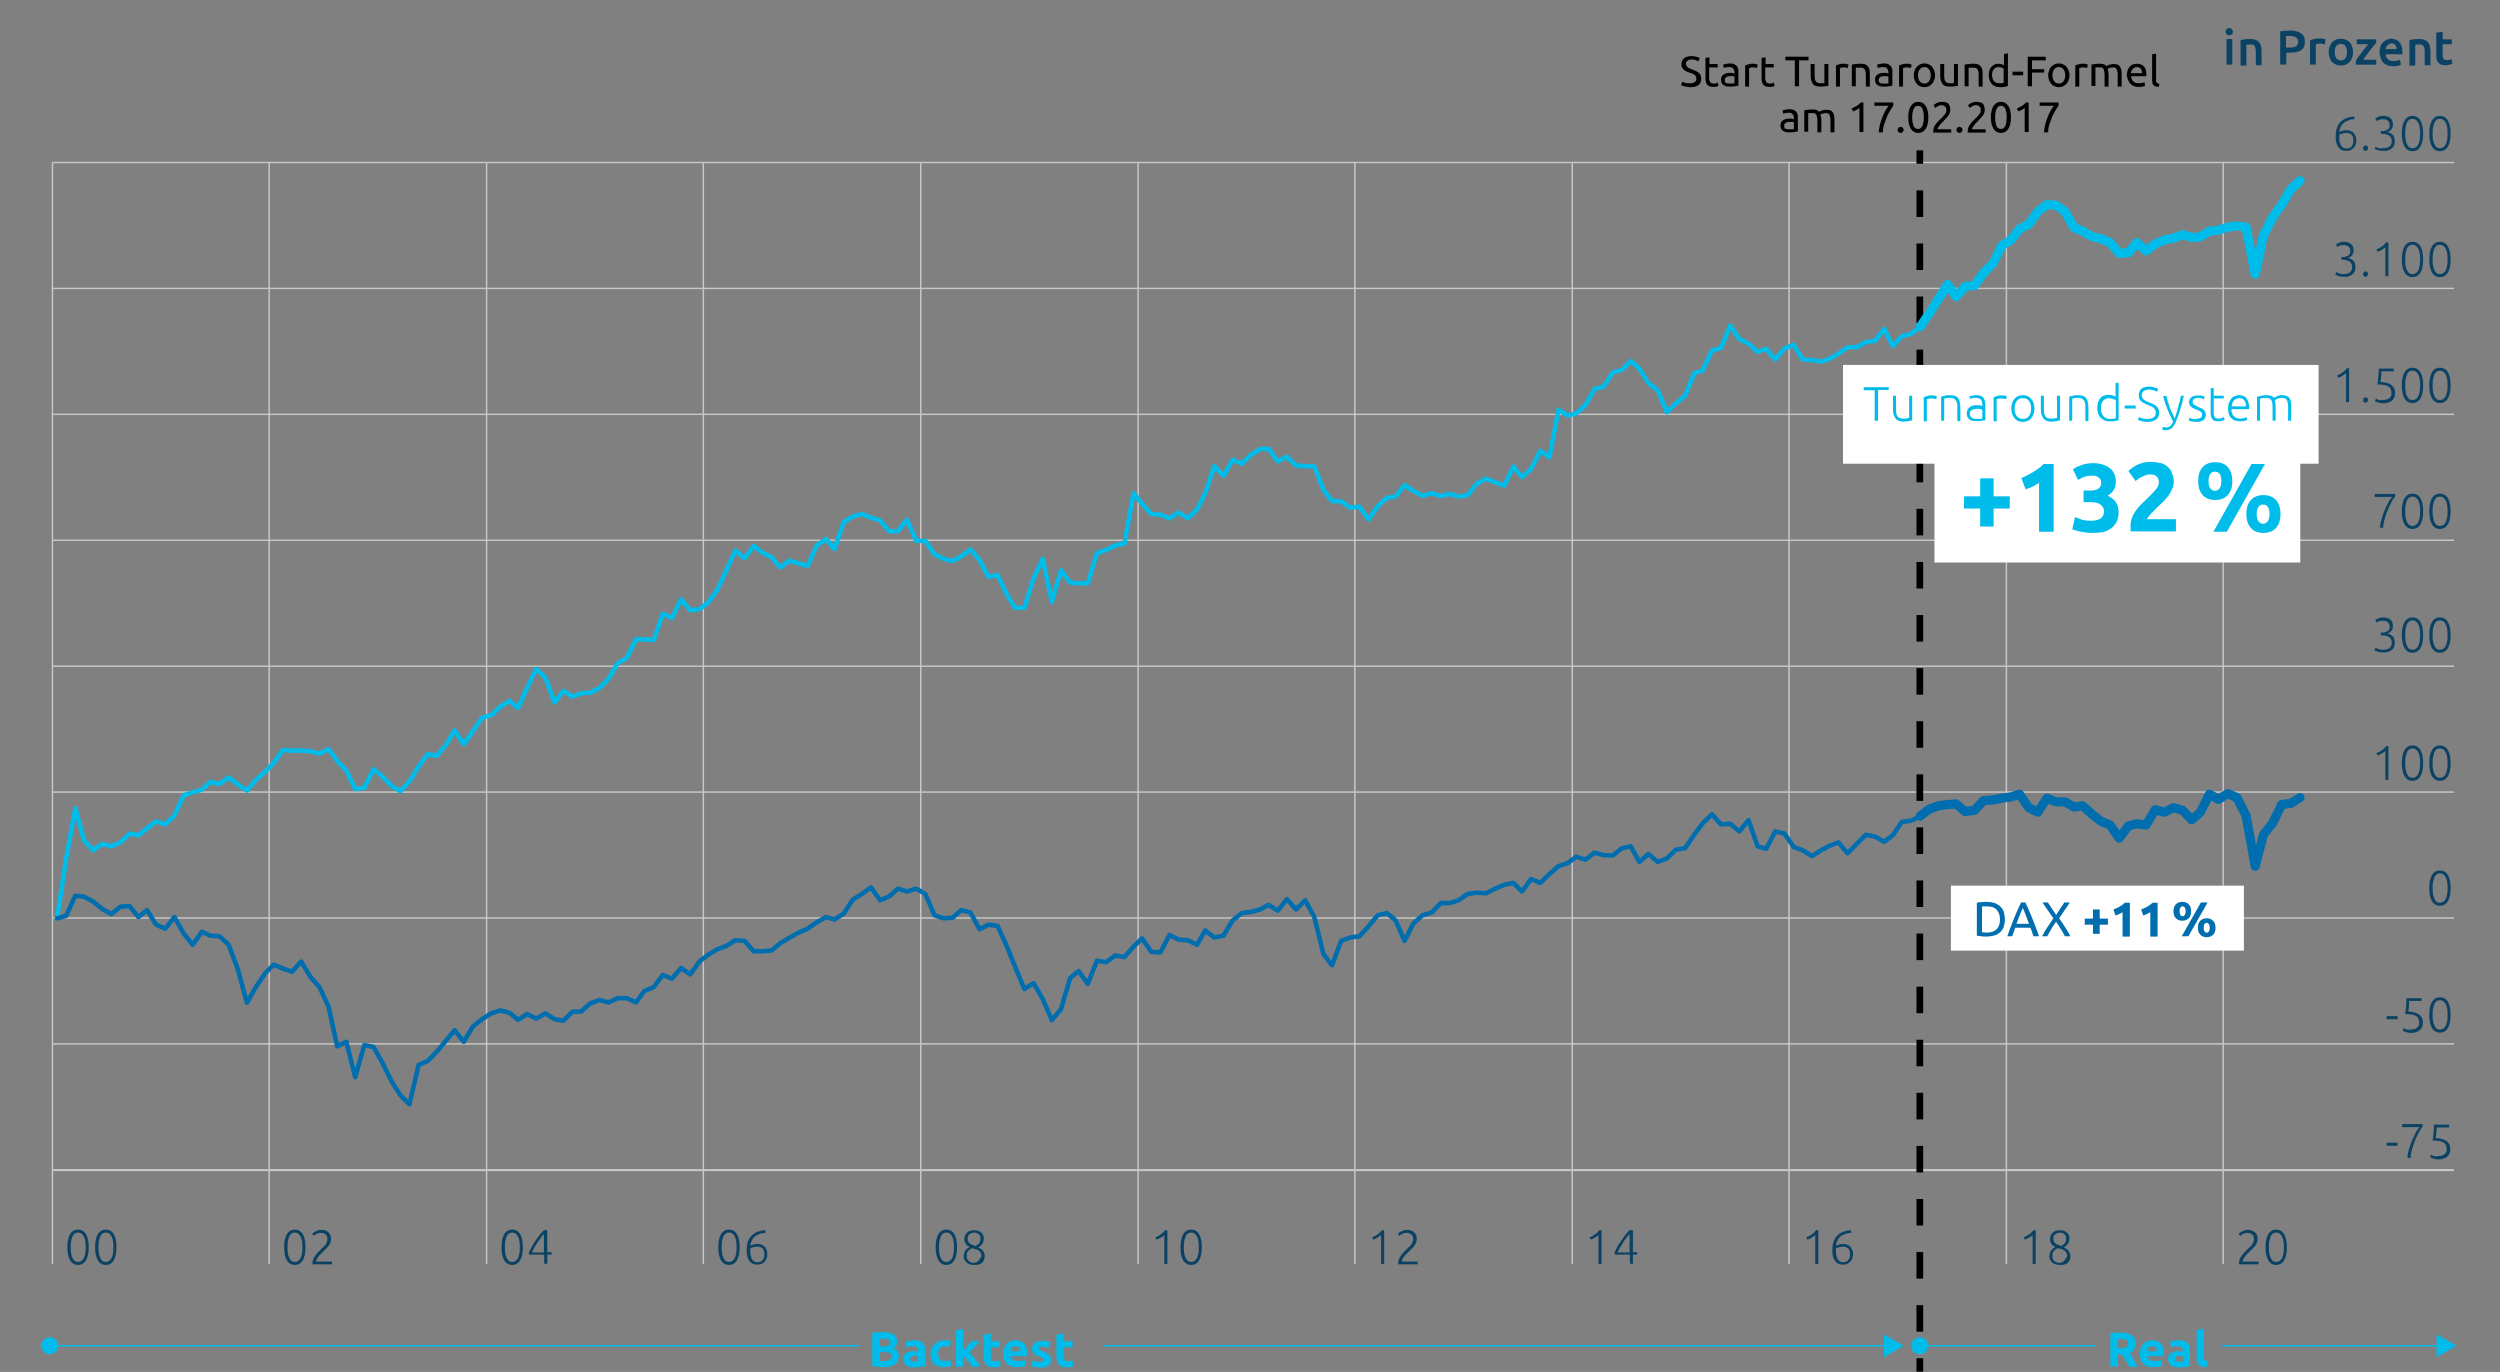 <?xml version="1.0" encoding="utf-8"?>
<!-- Generator: Adobe Illustrator 24.0.0, SVG Export Plug-In . SVG Version: 6.00 Build 0)  -->
<svg version="1.1" xmlns="http://www.w3.org/2000/svg" xmlns:xlink="http://www.w3.org/1999/xlink" x="0px" y="0px"
	 viewBox="0 0 820 450" style="enable-background:new 0 0 820 450;" xml:space="preserve">
<rect x="0" y="0" width="820" height="450" fill="#808080" stroke="none"/>
<style type="text/css">
	.st0{fill:#0B4263;}
	.st1{fill:none;stroke:#C8C8C8;stroke-width:0.469;stroke-miterlimit:10;}
	.st2{fill:#00BCEA;}
	.st3{fill:none;stroke:#00BCEA;stroke-width:0.5;stroke-linecap:round;stroke-linejoin:round;}
	.st4{fill:none;stroke:#00BCEA;stroke-width:0.5;stroke-linecap:round;stroke-linejoin:round;}
	.st5{fill:none;stroke:#C8C8C8;stroke-width:0.477;stroke-linejoin:round;stroke-miterlimit:10;}
	.st6{fill:none;stroke:#000000;stroke-width:2.199;stroke-linejoin:round;}
	.st7{fill:none;stroke:#000000;stroke-width:2.199;stroke-linejoin:round;stroke-dasharray:8.706,8.706;}
	.st8{fill:none;stroke:#00BCEA;stroke-width:3;stroke-linecap:round;stroke-linejoin:round;stroke-miterlimit:10;}
	.st9{fill:none;stroke:#00BCEA;stroke-width:1.5;stroke-linecap:round;stroke-linejoin:round;stroke-miterlimit:10;}
	.st10{fill:none;stroke:#006EAE;stroke-width:3;stroke-linecap:round;stroke-linejoin:round;stroke-miterlimit:10;}
	.st11{fill:none;stroke:#006EAE;stroke-width:1.5;stroke-linecap:round;stroke-linejoin:round;stroke-miterlimit:10;}
	.st12{fill:#FFFFFF;}
	.st13{fill:#006EAE;}
</style>
<g id="Layer_1">
	<g>
		<path class="st0" d="M766.1,44.9c0-2.2,0.5-3.8,1.6-4.9s2.6-1.7,4.5-1.8l0.1,0.9c-0.7,0-1.3,0.1-1.8,0.3c-0.5,0.2-1,0.4-1.5,0.7
			c-0.4,0.3-0.8,0.7-1.1,1.3c-0.3,0.5-0.5,1.1-0.6,1.9c0.3-0.1,0.6-0.3,1-0.4c0.4-0.1,0.8-0.2,1.3-0.2c0.6,0,1.1,0.1,1.5,0.3
			s0.8,0.4,1,0.7s0.4,0.7,0.6,1.1c0.1,0.4,0.2,0.8,0.2,1.3c0,0.4-0.1,0.8-0.2,1.2s-0.3,0.8-0.6,1.1c-0.3,0.3-0.6,0.6-1,0.8
			c-0.4,0.2-0.9,0.3-1.5,0.3c-1.2,0-2-0.4-2.6-1.2S766.1,46.4,766.1,44.9z M769.6,43.6c-0.5,0-0.9,0.1-1.3,0.2
			c-0.4,0.1-0.7,0.2-1,0.4c0,0.2,0,0.3,0,0.4c0,0.1,0,0.2,0,0.4c0,0.5,0,1,0.1,1.4c0.1,0.4,0.2,0.8,0.4,1.2s0.4,0.6,0.7,0.8
			s0.7,0.3,1.2,0.3c0.4,0,0.7-0.1,1-0.2c0.3-0.1,0.5-0.3,0.7-0.6c0.2-0.2,0.3-0.5,0.4-0.8c0.1-0.3,0.1-0.6,0.1-1
			c0-0.9-0.2-1.5-0.6-1.9C770.9,43.8,770.3,43.6,769.6,43.6z"/>
		<path class="st0" d="M776.7,48.6c0,0.2-0.1,0.5-0.2,0.6c-0.2,0.2-0.4,0.3-0.6,0.3s-0.5-0.1-0.6-0.3c-0.2-0.2-0.2-0.4-0.2-0.6
			c0-0.2,0.1-0.5,0.2-0.6c0.2-0.2,0.4-0.3,0.6-0.3s0.5,0.1,0.6,0.3C776.7,48.2,776.7,48.4,776.7,48.6z"/>
		<path class="st0" d="M781.6,48.6c1,0,1.7-0.2,2.2-0.6s0.7-1,0.7-1.7c0-0.5-0.1-0.9-0.3-1.2c-0.2-0.3-0.4-0.6-0.7-0.7
			c-0.3-0.2-0.7-0.3-1.1-0.4c-0.4-0.1-0.8-0.1-1.3-0.1h-0.2v-0.9h0.4c0.3,0,0.6,0,0.9-0.1s0.6-0.2,0.8-0.3s0.5-0.4,0.6-0.6
			c0.2-0.3,0.2-0.6,0.2-1c0-0.4-0.1-0.7-0.2-0.9c-0.1-0.2-0.3-0.4-0.5-0.6s-0.4-0.3-0.7-0.3c-0.3-0.1-0.5-0.1-0.8-0.1
			c-0.6,0-1,0.1-1.3,0.2s-0.6,0.3-0.8,0.4l-0.4-0.8c0.1-0.1,0.2-0.2,0.4-0.3s0.4-0.2,0.6-0.3s0.5-0.2,0.7-0.2
			c0.3-0.1,0.6-0.1,0.9-0.1c0.6,0,1,0.1,1.4,0.2c0.4,0.1,0.7,0.3,1,0.6c0.3,0.3,0.5,0.5,0.6,0.9c0.1,0.3,0.2,0.7,0.2,1.1
			c0,0.6-0.2,1.2-0.5,1.6c-0.3,0.4-0.8,0.7-1.3,0.9c0.3,0.1,0.6,0.2,0.9,0.3c0.3,0.2,0.5,0.4,0.8,0.6s0.4,0.5,0.5,0.9
			s0.2,0.7,0.2,1.2c0,0.5-0.1,0.9-0.2,1.3s-0.4,0.7-0.7,1c-0.3,0.3-0.7,0.5-1.2,0.7c-0.5,0.2-1.1,0.2-1.8,0.2c-0.4,0-0.7,0-1-0.1
			c-0.3,0-0.6-0.1-0.8-0.2c-0.2-0.1-0.4-0.1-0.6-0.2S779,49,778.9,49l0.3-0.9c0.1,0,0.2,0.1,0.3,0.2s0.3,0.1,0.5,0.2
			s0.4,0.1,0.7,0.2C781,48.6,781.3,48.6,781.6,48.6z"/>
		<path class="st0" d="M787.8,43.8c0-1.9,0.3-3.3,0.9-4.3c0.6-1,1.5-1.5,2.6-1.5c1.1,0,2,0.5,2.6,1.5c0.6,1,0.9,2.4,0.9,4.3
			c0,1.9-0.3,3.3-0.9,4.3s-1.5,1.5-2.6,1.5s-2-0.5-2.6-1.5S787.8,45.6,787.8,43.8z M793.8,43.8c0-0.6,0-1.3-0.1-1.8
			c-0.1-0.6-0.2-1.1-0.4-1.5c-0.2-0.4-0.4-0.8-0.8-1.1s-0.7-0.4-1.2-0.4c-0.5,0-0.9,0.1-1.2,0.4s-0.6,0.6-0.7,1.1
			c-0.2,0.4-0.3,1-0.4,1.5c-0.1,0.6-0.1,1.2-0.1,1.8c0,0.6,0,1.3,0.1,1.8c0.1,0.6,0.2,1.1,0.4,1.5c0.2,0.4,0.4,0.8,0.7,1.1
			s0.7,0.4,1.2,0.4c0.5,0,0.8-0.1,1.2-0.4s0.6-0.6,0.8-1.1c0.2-0.4,0.3-1,0.4-1.5C793.7,45,793.8,44.4,793.8,43.8z"/>
		<path class="st0" d="M796.8,43.8c0-1.9,0.3-3.3,0.9-4.3c0.6-1,1.5-1.5,2.6-1.5c1.1,0,2,0.5,2.6,1.5c0.6,1,0.9,2.4,0.9,4.3
			c0,1.9-0.3,3.3-0.9,4.3s-1.5,1.5-2.6,1.5s-2-0.5-2.6-1.5S796.8,45.6,796.8,43.8z M802.8,43.8c0-0.6,0-1.3-0.1-1.8
			c-0.1-0.6-0.2-1.1-0.4-1.5c-0.2-0.4-0.4-0.8-0.8-1.1s-0.7-0.4-1.2-0.4c-0.5,0-0.9,0.1-1.2,0.4s-0.6,0.6-0.7,1.1
			c-0.2,0.4-0.3,1-0.4,1.5c-0.1,0.6-0.1,1.2-0.1,1.8c0,0.6,0,1.3,0.1,1.8c0.1,0.6,0.2,1.1,0.4,1.5c0.2,0.4,0.4,0.8,0.7,1.1
			s0.7,0.4,1.2,0.4c0.5,0,0.8-0.1,1.2-0.4s0.6-0.6,0.8-1.1c0.2-0.4,0.3-1,0.4-1.5C802.8,45,802.8,44.4,802.8,43.8z"/>
	</g>
	<g>
		<path class="st0" d="M732.4,10.4c0,0.4-0.1,0.7-0.4,0.9c-0.2,0.2-0.5,0.3-0.8,0.3c-0.3,0-0.6-0.1-0.8-0.3
			c-0.2-0.2-0.4-0.5-0.4-0.9c0-0.4,0.1-0.7,0.4-0.9c0.2-0.2,0.5-0.3,0.8-0.3c0.3,0,0.6,0.1,0.8,0.3S732.4,10.1,732.4,10.4z
			 M732.2,21.2h-1.9v-8.4h1.9V21.2z"/>
		<path class="st0" d="M734.7,13.2c0.4-0.1,0.9-0.2,1.5-0.3c0.6-0.1,1.3-0.1,2-0.1c0.7,0,1.3,0.1,1.7,0.3c0.5,0.2,0.8,0.4,1.1,0.8
			c0.3,0.3,0.5,0.7,0.6,1.2c0.1,0.5,0.2,1,0.2,1.6v4.7h-1.9v-4.4c0-0.4,0-0.8-0.1-1.1s-0.2-0.6-0.3-0.8c-0.1-0.2-0.3-0.3-0.5-0.4
			c-0.2-0.1-0.5-0.1-0.8-0.1c-0.2,0-0.5,0-0.8,0c-0.3,0-0.5,0.1-0.6,0.1v6.8h-1.9V13.2z"/>
		<path class="st0" d="M751,10c1.6,0,2.8,0.3,3.7,0.9c0.9,0.6,1.3,1.5,1.3,2.8c0,0.7-0.1,1.2-0.3,1.7c-0.2,0.5-0.6,0.8-1,1.1
			c-0.4,0.3-1,0.5-1.6,0.6c-0.6,0.1-1.3,0.2-2.2,0.2h-1v3.9h-2V10.3c0.5-0.1,1-0.2,1.6-0.2C750,10.1,750.5,10,751,10z M751.1,11.8
			c-0.5,0-0.9,0-1.3,0v3.8h1c1,0,1.7-0.1,2.2-0.4s0.8-0.8,0.8-1.5c0-0.4-0.1-0.7-0.2-0.9c-0.1-0.2-0.3-0.4-0.6-0.6
			c-0.2-0.1-0.5-0.2-0.9-0.3C751.9,11.8,751.5,11.8,751.1,11.8z"/>
		<path class="st0" d="M762.5,14.6c-0.2-0.1-0.4-0.1-0.7-0.2s-0.6-0.1-1-0.1c-0.2,0-0.4,0-0.7,0.1s-0.4,0.1-0.5,0.1v6.7h-1.9v-8
			c0.4-0.1,0.8-0.3,1.4-0.4c0.6-0.1,1.2-0.2,1.9-0.2c0.1,0,0.3,0,0.4,0c0.2,0,0.3,0,0.5,0.1c0.2,0,0.3,0.1,0.5,0.1s0.3,0.1,0.4,0.1
			L762.5,14.6z"/>
		<path class="st0" d="M771.8,17.1c0,0.7-0.1,1.3-0.3,1.8c-0.2,0.5-0.5,1-0.8,1.4c-0.4,0.4-0.8,0.7-1.3,0.9c-0.5,0.2-1,0.3-1.6,0.3
			c-0.6,0-1.1-0.1-1.6-0.3c-0.5-0.2-0.9-0.5-1.3-0.9c-0.4-0.4-0.6-0.8-0.8-1.4c-0.2-0.5-0.3-1.1-0.3-1.8c0-0.7,0.1-1.3,0.3-1.8
			c0.2-0.5,0.5-1,0.8-1.4c0.4-0.4,0.8-0.7,1.3-0.9s1-0.3,1.6-0.3c0.6,0,1.1,0.1,1.6,0.3s0.9,0.5,1.3,0.9c0.4,0.4,0.6,0.8,0.8,1.4
			C771.7,15.8,771.8,16.4,771.8,17.1z M769.8,17.1c0-0.8-0.2-1.5-0.5-2s-0.9-0.7-1.5-0.7c-0.6,0-1.1,0.2-1.5,0.7s-0.5,1.1-0.5,2
			c0,0.8,0.2,1.5,0.5,2s0.9,0.7,1.5,0.7c0.6,0,1.1-0.2,1.5-0.7S769.8,17.9,769.8,17.1z"/>
		<path class="st0" d="M779.3,14.2c-0.2,0.2-0.5,0.5-0.8,0.9s-0.7,0.9-1.1,1.4s-0.8,1-1.2,1.6c-0.4,0.5-0.8,1.1-1.1,1.5h4.3v1.6
			h-6.7V20c0.2-0.4,0.5-0.9,0.9-1.4c0.4-0.5,0.7-1,1.1-1.5c0.4-0.5,0.7-1,1.1-1.4c0.4-0.5,0.7-0.9,1-1.2H773v-1.6h6.4V14.2z"/>
		<path class="st0" d="M780.5,17.1c0-0.7,0.1-1.4,0.3-1.9c0.2-0.6,0.5-1,0.9-1.4c0.4-0.4,0.8-0.6,1.2-0.8s0.9-0.3,1.4-0.3
			c1.2,0,2,0.4,2.7,1.1c0.6,0.7,1,1.8,1,3.2c0,0.1,0,0.2,0,0.4c0,0.1,0,0.3,0,0.4h-5.5c0.1,0.7,0.3,1.2,0.7,1.6
			c0.4,0.4,1,0.6,1.8,0.6c0.5,0,0.9,0,1.3-0.1c0.4-0.1,0.7-0.2,0.9-0.3l0.3,1.6c-0.1,0.1-0.3,0.1-0.4,0.2c-0.2,0.1-0.4,0.1-0.6,0.2
			c-0.2,0-0.5,0.1-0.8,0.1c-0.3,0-0.6,0-0.8,0c-0.7,0-1.4-0.1-1.9-0.3c-0.5-0.2-1-0.5-1.3-0.9c-0.4-0.4-0.6-0.8-0.8-1.4
			C780.6,18.3,780.5,17.7,780.5,17.1z M786.1,16.2c0-0.3,0-0.5-0.1-0.8c-0.1-0.2-0.2-0.4-0.3-0.6c-0.1-0.2-0.3-0.3-0.5-0.4
			c-0.2-0.1-0.5-0.2-0.7-0.2c-0.3,0-0.6,0.1-0.8,0.2c-0.2,0.1-0.4,0.3-0.6,0.4c-0.2,0.2-0.3,0.4-0.4,0.6c-0.1,0.2-0.1,0.5-0.2,0.7
			H786.1z"/>
		<path class="st0" d="M790.1,13.2c0.4-0.1,0.9-0.2,1.5-0.3c0.6-0.1,1.3-0.1,2-0.1c0.7,0,1.3,0.1,1.7,0.3c0.5,0.2,0.8,0.4,1.1,0.8
			c0.3,0.3,0.5,0.7,0.6,1.2c0.1,0.5,0.2,1,0.2,1.6v4.7h-1.9v-4.4c0-0.4,0-0.8-0.1-1.1s-0.2-0.6-0.3-0.8c-0.1-0.2-0.3-0.3-0.5-0.4
			c-0.2-0.1-0.5-0.1-0.8-0.1c-0.2,0-0.5,0-0.8,0c-0.3,0-0.5,0.1-0.6,0.1v6.8h-1.9V13.2z"/>
		<path class="st0" d="M799.3,10.7l1.9-0.3v2.5h3v1.6h-3v3.4c0,0.7,0.1,1.2,0.3,1.4c0.2,0.3,0.6,0.4,1.1,0.4c0.4,0,0.7,0,0.9-0.1
			s0.5-0.1,0.6-0.2l0.3,1.5c-0.2,0.1-0.5,0.2-0.9,0.3s-0.8,0.2-1.3,0.2c-0.6,0-1.1-0.1-1.5-0.2c-0.4-0.2-0.7-0.4-1-0.7
			c-0.2-0.3-0.4-0.7-0.5-1.1c-0.1-0.4-0.1-0.9-0.1-1.5V10.7z"/>
	</g>
	<g>
		<path d="M554.3,27.3c1.4,0,2.1-0.5,2.1-1.5c0-0.3-0.1-0.6-0.2-0.8s-0.3-0.4-0.5-0.5s-0.5-0.3-0.7-0.4c-0.3-0.1-0.6-0.2-0.9-0.3
			c-0.4-0.1-0.7-0.3-1-0.4c-0.3-0.2-0.6-0.3-0.8-0.5c-0.2-0.2-0.4-0.5-0.6-0.7c-0.1-0.3-0.2-0.6-0.2-1.1c0-0.8,0.3-1.5,0.9-2
			c0.6-0.5,1.4-0.7,2.4-0.7c0.6,0,1.1,0.1,1.6,0.2s0.8,0.3,1.1,0.4l-0.4,1.1c-0.2-0.1-0.5-0.2-0.9-0.4c-0.4-0.1-0.8-0.2-1.4-0.2
			c-0.3,0-0.5,0-0.7,0.1c-0.2,0.1-0.4,0.1-0.6,0.3c-0.2,0.1-0.3,0.3-0.4,0.4c-0.1,0.2-0.1,0.4-0.1,0.6c0,0.3,0.1,0.5,0.2,0.7
			c0.1,0.2,0.2,0.3,0.4,0.5s0.4,0.3,0.7,0.4c0.2,0.1,0.5,0.2,0.8,0.3c0.4,0.2,0.8,0.3,1.2,0.5c0.4,0.2,0.7,0.4,0.9,0.6
			s0.5,0.5,0.6,0.8c0.1,0.3,0.2,0.7,0.2,1.2c0,0.8-0.3,1.5-0.9,2c-0.6,0.5-1.5,0.7-2.6,0.7c-0.4,0-0.7,0-1.1-0.1
			c-0.3-0.1-0.6-0.1-0.9-0.2c-0.3-0.1-0.5-0.1-0.7-0.2c-0.2-0.1-0.3-0.1-0.4-0.2l0.4-1.1c0.2,0.1,0.5,0.3,1,0.4
			S553.7,27.3,554.3,27.3z"/>
		<path d="M560.6,21h2.8v1.1h-2.8v3.4c0,0.4,0,0.7,0.1,0.9c0.1,0.2,0.1,0.4,0.3,0.6c0.1,0.1,0.3,0.2,0.4,0.3
			c0.2,0.1,0.4,0.1,0.6,0.1c0.4,0,0.7,0,0.9-0.1s0.4-0.2,0.5-0.2l0.3,1.1c-0.1,0.1-0.4,0.1-0.7,0.2c-0.3,0.1-0.7,0.1-1.1,0.1
			c-0.5,0-0.9-0.1-1.2-0.2c-0.3-0.1-0.6-0.3-0.8-0.6c-0.2-0.3-0.3-0.6-0.4-0.9c-0.1-0.4-0.1-0.8-0.1-1.3V19l1.3-0.2V21z"/>
		<path d="M567.4,20.8c0.5,0,1,0.1,1.3,0.2s0.6,0.3,0.9,0.6c0.2,0.2,0.4,0.5,0.5,0.9c0.1,0.3,0.1,0.7,0.1,1.1v4.5
			c-0.1,0-0.3,0-0.5,0.1c-0.2,0-0.4,0.1-0.7,0.1s-0.5,0.1-0.8,0.1c-0.3,0-0.6,0-0.9,0c-0.4,0-0.8,0-1.1-0.1s-0.6-0.2-0.9-0.4
			s-0.4-0.4-0.6-0.7c-0.1-0.3-0.2-0.7-0.2-1.1c0-0.4,0.1-0.7,0.2-1c0.2-0.3,0.4-0.5,0.7-0.7c0.3-0.2,0.6-0.3,1-0.4
			c0.4-0.1,0.8-0.1,1.2-0.1c0.1,0,0.3,0,0.4,0c0.1,0,0.3,0,0.4,0.1c0.1,0,0.2,0,0.3,0.1c0.1,0,0.2,0,0.2,0v-0.4c0-0.2,0-0.4-0.1-0.6
			s-0.1-0.4-0.3-0.6c-0.1-0.2-0.3-0.3-0.5-0.4c-0.2-0.1-0.5-0.1-0.8-0.1c-0.4,0-0.8,0-1.1,0.1c-0.3,0.1-0.6,0.1-0.7,0.2l-0.2-1.1
			c0.2-0.1,0.4-0.1,0.8-0.2C566.5,20.9,566.9,20.8,567.4,20.8z M567.5,27.4c0.3,0,0.6,0,0.8,0c0.2,0,0.4,0,0.6-0.1v-2.2
			c-0.1,0-0.2-0.1-0.5-0.1c-0.2,0-0.5,0-0.8,0c-0.2,0-0.4,0-0.6,0c-0.2,0-0.4,0.1-0.6,0.2c-0.2,0.1-0.3,0.2-0.5,0.4
			s-0.2,0.4-0.2,0.6c0,0.5,0.1,0.8,0.4,1S567,27.4,567.5,27.4z"/>
		<path d="M575,20.9c0.1,0,0.2,0,0.4,0c0.1,0,0.3,0,0.4,0.1s0.3,0,0.4,0.1c0.1,0,0.2,0,0.3,0.1l-0.2,1.1c-0.1,0-0.3-0.1-0.5-0.1
			c-0.2-0.1-0.5-0.1-0.9-0.1c-0.2,0-0.5,0-0.7,0.1c-0.2,0.1-0.4,0.1-0.5,0.1v6.1h-1.3v-7c0.3-0.1,0.7-0.2,1.1-0.3
			C574,20.9,574.5,20.9,575,20.9z"/>
		<path d="M579,21h2.8v1.1H579v3.4c0,0.4,0,0.7,0.1,0.9c0.1,0.2,0.1,0.4,0.3,0.6c0.1,0.1,0.3,0.2,0.4,0.3c0.2,0.1,0.4,0.1,0.6,0.1
			c0.4,0,0.7,0,0.9-0.1s0.4-0.2,0.5-0.2l0.3,1.1c-0.1,0.1-0.4,0.1-0.7,0.2c-0.3,0.1-0.7,0.1-1.1,0.1c-0.5,0-0.9-0.1-1.2-0.2
			c-0.3-0.1-0.6-0.3-0.8-0.6c-0.2-0.3-0.3-0.6-0.4-0.9c-0.1-0.4-0.1-0.8-0.1-1.3V19l1.3-0.2V21z"/>
		<path d="M593.2,18.6v1.2h-3.1v8.5h-1.4v-8.5h-3.1v-1.2H593.2z"/>
		<path d="M599.8,28.1c-0.3,0.1-0.7,0.2-1.2,0.2c-0.5,0.1-1.1,0.1-1.7,0.1c-0.6,0-1-0.1-1.4-0.2c-0.4-0.2-0.7-0.4-0.9-0.7
			c-0.2-0.3-0.4-0.7-0.5-1.1c-0.1-0.4-0.2-0.9-0.2-1.4V21h1.3v3.8c0,0.9,0.1,1.5,0.4,1.9s0.8,0.6,1.4,0.6c0.1,0,0.3,0,0.4,0
			c0.1,0,0.3,0,0.4,0c0.1,0,0.2,0,0.4,0s0.2,0,0.2,0V21h1.3V28.1z"/>
		<path d="M604.8,20.9c0.1,0,0.2,0,0.4,0c0.1,0,0.3,0,0.4,0.1s0.3,0,0.4,0.1c0.1,0,0.2,0,0.3,0.1l-0.2,1.1c-0.1,0-0.3-0.1-0.5-0.1
			c-0.2-0.1-0.5-0.1-0.9-0.1c-0.2,0-0.5,0-0.7,0.1c-0.2,0.1-0.4,0.1-0.5,0.1v6.1h-1.3v-7c0.3-0.1,0.7-0.2,1.1-0.3
			C603.7,20.9,604.2,20.9,604.8,20.9z"/>
		<path d="M607.5,21.2c0.3-0.1,0.7-0.2,1.2-0.2c0.5-0.1,1.1-0.1,1.7-0.1c0.6,0,1.1,0.1,1.4,0.2c0.4,0.2,0.7,0.4,0.9,0.7
			s0.4,0.6,0.5,1.1c0.1,0.4,0.1,0.9,0.1,1.4v4.1h-1.3v-3.8c0-0.4,0-0.8-0.1-1.1c-0.1-0.3-0.2-0.6-0.3-0.8c-0.1-0.2-0.3-0.3-0.6-0.4
			s-0.5-0.1-0.9-0.1c-0.1,0-0.3,0-0.4,0c-0.1,0-0.3,0-0.4,0c-0.1,0-0.3,0-0.4,0c-0.1,0-0.2,0-0.2,0v6.1h-1.3V21.2z"/>
		<path d="M617.9,20.8c0.5,0,1,0.1,1.3,0.2s0.6,0.3,0.9,0.6c0.2,0.2,0.4,0.5,0.5,0.9c0.1,0.3,0.1,0.7,0.1,1.1v4.5
			c-0.1,0-0.3,0-0.5,0.1c-0.2,0-0.4,0.1-0.7,0.1s-0.5,0.1-0.8,0.1c-0.3,0-0.6,0-0.9,0c-0.4,0-0.8,0-1.1-0.1s-0.6-0.2-0.9-0.4
			s-0.4-0.4-0.6-0.7c-0.1-0.3-0.2-0.7-0.2-1.1c0-0.4,0.1-0.7,0.2-1c0.2-0.3,0.4-0.5,0.7-0.7c0.3-0.2,0.6-0.3,1-0.4
			c0.4-0.1,0.8-0.1,1.2-0.1c0.1,0,0.3,0,0.4,0c0.1,0,0.3,0,0.4,0.1c0.1,0,0.2,0,0.3,0.1c0.1,0,0.2,0,0.2,0v-0.4c0-0.2,0-0.4-0.1-0.6
			s-0.1-0.4-0.3-0.6c-0.1-0.2-0.3-0.3-0.5-0.4c-0.2-0.1-0.5-0.1-0.8-0.1c-0.4,0-0.8,0-1.1,0.1c-0.3,0.1-0.6,0.1-0.7,0.2l-0.2-1.1
			c0.2-0.1,0.4-0.1,0.8-0.2C617,20.9,617.4,20.8,617.9,20.8z M618,27.4c0.3,0,0.6,0,0.8,0c0.2,0,0.4,0,0.6-0.1v-2.2
			c-0.1,0-0.2-0.1-0.5-0.1c-0.2,0-0.5,0-0.8,0c-0.2,0-0.4,0-0.6,0c-0.2,0-0.4,0.1-0.6,0.2c-0.2,0.1-0.3,0.2-0.5,0.4
			s-0.2,0.4-0.2,0.6c0,0.5,0.1,0.8,0.4,1S617.5,27.4,618,27.4z"/>
		<path d="M625.5,20.9c0.1,0,0.2,0,0.4,0c0.1,0,0.3,0,0.4,0.1s0.3,0,0.4,0.1c0.1,0,0.2,0,0.3,0.1l-0.2,1.1c-0.1,0-0.3-0.1-0.5-0.1
			c-0.2-0.1-0.5-0.1-0.9-0.1c-0.2,0-0.5,0-0.7,0.1c-0.2,0.1-0.4,0.1-0.5,0.1v6.1h-1.3v-7c0.3-0.1,0.7-0.2,1.1-0.3
			C624.4,20.9,625,20.9,625.5,20.9z"/>
		<path d="M634.7,24.7c0,0.6-0.1,1.1-0.3,1.6s-0.4,0.9-0.7,1.2s-0.7,0.6-1.1,0.8c-0.4,0.2-0.9,0.3-1.4,0.3s-1-0.1-1.4-0.3
			c-0.4-0.2-0.8-0.4-1.1-0.8s-0.5-0.7-0.7-1.2s-0.3-1-0.3-1.6c0-0.6,0.1-1.1,0.3-1.6c0.2-0.5,0.4-0.9,0.7-1.2s0.7-0.6,1.1-0.8
			s0.9-0.3,1.4-0.3s1,0.1,1.4,0.3s0.8,0.4,1.1,0.8s0.5,0.7,0.7,1.2C634.6,23.6,634.7,24.1,634.7,24.7z M633.3,24.7
			c0-0.8-0.2-1.5-0.6-2c-0.4-0.5-0.9-0.7-1.5-0.7s-1.1,0.2-1.5,0.7c-0.4,0.5-0.6,1.1-0.6,2c0,0.8,0.2,1.5,0.6,2
			c0.4,0.5,0.9,0.7,1.5,0.7s1.1-0.2,1.5-0.7C633.1,26.1,633.3,25.5,633.3,24.7z"/>
		<path d="M642.3,28.1c-0.3,0.1-0.7,0.2-1.2,0.2c-0.5,0.1-1.1,0.1-1.7,0.1c-0.6,0-1-0.1-1.4-0.2c-0.4-0.2-0.7-0.4-0.9-0.7
			c-0.2-0.3-0.4-0.7-0.5-1.1c-0.1-0.4-0.2-0.9-0.2-1.4V21h1.3v3.8c0,0.9,0.1,1.5,0.4,1.9s0.8,0.6,1.4,0.6c0.1,0,0.3,0,0.4,0
			c0.1,0,0.3,0,0.4,0c0.1,0,0.2,0,0.4,0s0.2,0,0.2,0V21h1.3V28.1z"/>
		<path d="M644.5,21.2c0.3-0.1,0.7-0.2,1.2-0.2c0.5-0.1,1.1-0.1,1.7-0.1c0.6,0,1.1,0.1,1.4,0.2c0.4,0.2,0.7,0.4,0.9,0.7
			s0.4,0.6,0.5,1.1c0.1,0.4,0.1,0.9,0.1,1.4v4.1h-1.3v-3.8c0-0.4,0-0.8-0.1-1.1c-0.1-0.3-0.2-0.6-0.3-0.8c-0.1-0.2-0.3-0.3-0.6-0.4
			s-0.5-0.1-0.9-0.1c-0.1,0-0.3,0-0.4,0c-0.1,0-0.3,0-0.4,0c-0.1,0-0.3,0-0.4,0c-0.1,0-0.2,0-0.2,0v6.1h-1.3V21.2z"/>
		<path d="M657.3,17.7l1.3-0.2v10.7c-0.3,0.1-0.7,0.2-1.1,0.3s-1,0.1-1.6,0.1c-0.6,0-1.1-0.1-1.5-0.3c-0.4-0.2-0.8-0.4-1.1-0.8
			s-0.6-0.7-0.7-1.2s-0.3-1-0.3-1.6c0-0.6,0.1-1.1,0.2-1.5c0.1-0.5,0.4-0.9,0.6-1.2c0.3-0.3,0.6-0.6,1-0.8c0.4-0.2,0.9-0.3,1.4-0.3
			c0.4,0,0.8,0.1,1.1,0.2c0.3,0.1,0.6,0.2,0.7,0.3V17.7z M657.3,22.6c-0.2-0.1-0.4-0.3-0.7-0.4c-0.3-0.1-0.6-0.2-1-0.2
			c-0.4,0-0.7,0.1-1,0.2c-0.3,0.1-0.5,0.3-0.7,0.6c-0.2,0.2-0.3,0.5-0.4,0.8c-0.1,0.3-0.1,0.7-0.1,1c0,0.8,0.2,1.5,0.6,2
			s1,0.7,1.7,0.7c0.4,0,0.7,0,0.9,0c0.2,0,0.4-0.1,0.6-0.1V22.6z"/>
		<path d="M660.1,23.5h3.5v1.2h-3.5V23.5z"/>
		<path d="M665.1,28.3v-9.7h5.9v1.2h-4.5v2.9h4v1.1h-4v4.5H665.1z"/>
		<path d="M678.8,24.7c0,0.6-0.1,1.1-0.3,1.6s-0.4,0.9-0.7,1.2s-0.7,0.6-1.1,0.8c-0.4,0.2-0.9,0.3-1.4,0.3s-1-0.1-1.4-0.3
			c-0.4-0.2-0.8-0.4-1.1-0.8s-0.5-0.7-0.7-1.2s-0.3-1-0.3-1.6c0-0.6,0.1-1.1,0.3-1.6c0.2-0.5,0.4-0.9,0.7-1.2s0.7-0.6,1.1-0.8
			s0.9-0.3,1.4-0.3s1,0.1,1.4,0.3s0.8,0.4,1.1,0.8s0.5,0.7,0.7,1.2C678.7,23.6,678.8,24.1,678.8,24.7z M677.4,24.7
			c0-0.8-0.2-1.5-0.6-2c-0.4-0.5-0.9-0.7-1.5-0.7s-1.1,0.2-1.5,0.7c-0.4,0.5-0.6,1.1-0.6,2c0,0.8,0.2,1.5,0.6,2
			c0.4,0.5,0.9,0.7,1.5,0.7s1.1-0.2,1.5-0.7C677.2,26.1,677.4,25.5,677.4,24.7z"/>
		<path d="M683.3,20.9c0.1,0,0.2,0,0.4,0c0.1,0,0.3,0,0.4,0.1s0.3,0,0.4,0.1c0.1,0,0.2,0,0.3,0.1l-0.2,1.1c-0.1,0-0.3-0.1-0.5-0.1
			c-0.2-0.1-0.5-0.1-0.9-0.1c-0.2,0-0.5,0-0.7,0.1c-0.2,0.1-0.4,0.1-0.5,0.1v6.1h-1.3v-7c0.3-0.1,0.7-0.2,1.1-0.3
			C682.2,20.9,682.7,20.9,683.3,20.9z"/>
		<path d="M686,21.2c0.3-0.1,0.7-0.2,1.2-0.2c0.5-0.1,1.1-0.1,1.7-0.1c0.5,0,0.9,0.1,1.2,0.2s0.6,0.3,0.8,0.6c0.1,0,0.2-0.1,0.3-0.2
			s0.3-0.2,0.5-0.2c0.2-0.1,0.4-0.1,0.7-0.2c0.3-0.1,0.5-0.1,0.8-0.1c0.6,0,1,0.1,1.4,0.2c0.4,0.2,0.6,0.4,0.8,0.7
			c0.2,0.3,0.3,0.7,0.4,1.1c0.1,0.4,0.1,0.9,0.1,1.3v4.1h-1.3v-3.8c0-0.4,0-0.8-0.1-1.1s-0.1-0.6-0.2-0.8c-0.1-0.2-0.3-0.4-0.5-0.5
			c-0.2-0.1-0.5-0.1-0.8-0.1c-0.4,0-0.8,0.1-1.1,0.2c-0.3,0.1-0.5,0.2-0.6,0.3c0.1,0.2,0.1,0.5,0.2,0.8c0,0.3,0.1,0.6,0.1,0.9v4.1
			h-1.3v-3.8c0-0.4,0-0.8-0.1-1.1s-0.1-0.6-0.2-0.8c-0.1-0.2-0.3-0.4-0.5-0.5c-0.2-0.1-0.5-0.1-0.8-0.1c-0.1,0-0.3,0-0.4,0
			c-0.1,0-0.3,0-0.4,0c-0.1,0-0.3,0-0.4,0c-0.1,0-0.2,0-0.2,0v6.1H686V21.2z"/>
		<path d="M697.6,24.7c0-0.6,0.1-1.2,0.3-1.7c0.2-0.5,0.4-0.9,0.7-1.2c0.3-0.3,0.7-0.6,1.1-0.7s0.8-0.2,1.2-0.2c1,0,1.7,0.3,2.3,0.9
			s0.8,1.5,0.8,2.8c0,0.1,0,0.1,0,0.2c0,0.1,0,0.2,0,0.2h-5c0.1,0.8,0.3,1.3,0.7,1.7c0.4,0.4,1,0.6,1.8,0.6c0.5,0,0.8,0,1.2-0.1
			c0.3-0.1,0.5-0.2,0.7-0.2l0.2,1.1c-0.2,0.1-0.4,0.2-0.8,0.3c-0.4,0.1-0.8,0.1-1.4,0.1c-0.6,0-1.2-0.1-1.6-0.3
			c-0.5-0.2-0.8-0.5-1.1-0.8s-0.5-0.7-0.7-1.2S697.6,25.2,697.6,24.7z M702.6,24c0-0.6-0.1-1.1-0.4-1.4c-0.3-0.4-0.7-0.6-1.3-0.6
			c-0.3,0-0.6,0.1-0.8,0.2c-0.2,0.1-0.4,0.3-0.6,0.5c-0.2,0.2-0.3,0.4-0.4,0.6c-0.1,0.2-0.1,0.5-0.2,0.7H702.6z"/>
		<path d="M708.1,28.5c-0.8,0-1.4-0.2-1.7-0.5s-0.5-0.8-0.5-1.5v-8.7l1.3-0.2v8.8c0,0.2,0,0.4,0.1,0.5c0,0.1,0.1,0.3,0.2,0.3
			s0.2,0.1,0.3,0.2c0.1,0,0.3,0.1,0.5,0.1L708.1,28.5z"/>
		<path d="M586.9,35.8c0.5,0,1,0.1,1.3,0.2s0.6,0.3,0.9,0.6c0.2,0.2,0.4,0.5,0.5,0.9c0.1,0.3,0.1,0.7,0.1,1.1v4.5
			c-0.1,0-0.3,0-0.5,0.1c-0.2,0-0.4,0.1-0.7,0.1s-0.5,0.1-0.8,0.1c-0.3,0-0.6,0-0.9,0c-0.4,0-0.8,0-1.1-0.1s-0.6-0.2-0.9-0.4
			s-0.4-0.4-0.6-0.7c-0.1-0.3-0.2-0.7-0.2-1.1c0-0.4,0.1-0.7,0.2-1c0.2-0.3,0.4-0.5,0.7-0.7c0.3-0.2,0.6-0.3,1-0.4
			c0.4-0.1,0.8-0.1,1.2-0.1c0.1,0,0.3,0,0.4,0c0.1,0,0.3,0,0.4,0.1c0.1,0,0.2,0,0.3,0.1c0.1,0,0.2,0,0.2,0v-0.4c0-0.2,0-0.4-0.1-0.6
			s-0.1-0.4-0.3-0.6c-0.1-0.2-0.3-0.3-0.5-0.4c-0.2-0.1-0.5-0.1-0.8-0.1c-0.4,0-0.8,0-1.1,0.1c-0.3,0.1-0.6,0.1-0.7,0.2l-0.2-1.1
			c0.2-0.1,0.4-0.1,0.8-0.2C586,35.9,586.4,35.8,586.9,35.8z M587,42.4c0.3,0,0.6,0,0.8,0c0.2,0,0.4,0,0.6-0.1v-2.2
			c-0.1,0-0.2-0.1-0.5-0.1c-0.2,0-0.5,0-0.8,0c-0.2,0-0.4,0-0.6,0c-0.2,0-0.4,0.1-0.6,0.2c-0.2,0.1-0.3,0.2-0.5,0.4
			s-0.2,0.4-0.2,0.6c0,0.5,0.1,0.8,0.4,1S586.5,42.4,587,42.4z"/>
		<path d="M591.8,36.2c0.3-0.1,0.7-0.2,1.2-0.2c0.5-0.1,1.1-0.1,1.7-0.1c0.5,0,0.9,0.1,1.2,0.2s0.6,0.3,0.8,0.6
			c0.1,0,0.2-0.1,0.3-0.2s0.3-0.2,0.5-0.2c0.2-0.1,0.4-0.1,0.7-0.2c0.3-0.1,0.5-0.1,0.8-0.1c0.6,0,1,0.1,1.4,0.2
			c0.4,0.2,0.6,0.4,0.8,0.7c0.2,0.3,0.3,0.7,0.4,1.1c0.1,0.4,0.1,0.9,0.1,1.3v4.1h-1.3v-3.8c0-0.4,0-0.8-0.1-1.1s-0.1-0.6-0.2-0.8
			c-0.1-0.2-0.3-0.4-0.5-0.5c-0.2-0.1-0.5-0.1-0.8-0.1c-0.4,0-0.8,0.1-1.1,0.2c-0.3,0.1-0.5,0.2-0.6,0.3c0.1,0.2,0.1,0.5,0.2,0.8
			c0,0.3,0.1,0.6,0.1,0.9v4.1h-1.3v-3.8c0-0.4,0-0.8-0.1-1.1s-0.1-0.6-0.2-0.8c-0.1-0.2-0.3-0.4-0.5-0.5c-0.2-0.1-0.5-0.1-0.8-0.1
			c-0.1,0-0.3,0-0.4,0c-0.1,0-0.3,0-0.4,0c-0.1,0-0.3,0-0.4,0c-0.1,0-0.2,0-0.2,0v6.1h-1.3V36.2z"/>
		<path d="M607.3,35.6c0.5-0.2,1-0.5,1.6-0.8c0.5-0.3,1-0.7,1.4-1.2h0.9v9.7h-1.3v-7.9c-0.1,0.1-0.3,0.2-0.4,0.3
			c-0.2,0.1-0.3,0.2-0.5,0.3s-0.4,0.2-0.6,0.3s-0.4,0.2-0.6,0.2L607.3,35.6z"/>
		<path d="M616.2,43.3c0.1-0.7,0.2-1.5,0.4-2.4c0.2-0.8,0.5-1.6,0.8-2.4s0.6-1.5,1-2.2c0.4-0.7,0.7-1.2,1.1-1.6h-4.7v-1.1h6.2v1.1
			c-0.3,0.4-0.6,0.8-1,1.5c-0.4,0.6-0.7,1.3-1.1,2.1c-0.3,0.8-0.6,1.6-0.9,2.5s-0.4,1.7-0.4,2.6H616.2z"/>
		<path d="M624.4,42.6c0,0.3-0.1,0.5-0.3,0.7s-0.4,0.3-0.7,0.3s-0.5-0.1-0.7-0.3s-0.3-0.4-0.3-0.7s0.1-0.5,0.3-0.7
			c0.2-0.2,0.4-0.3,0.7-0.3s0.5,0.1,0.7,0.3C624.3,42.1,624.4,42.3,624.4,42.6z"/>
		<path d="M625.9,38.5c0-1.6,0.3-2.9,0.9-3.8c0.6-0.9,1.4-1.3,2.4-1.3c1,0,1.8,0.4,2.4,1.3s0.9,2.1,0.9,3.8s-0.3,2.9-0.9,3.8
			s-1.4,1.3-2.4,1.3c-1,0-1.8-0.4-2.4-1.3C626.2,41.3,625.9,40.1,625.9,38.5z M631,38.5c0-0.5,0-1-0.1-1.5c-0.1-0.5-0.2-0.9-0.3-1.2
			c-0.1-0.4-0.3-0.6-0.6-0.8c-0.2-0.2-0.5-0.3-0.9-0.3c-0.4,0-0.7,0.1-0.9,0.3c-0.2,0.2-0.4,0.5-0.6,0.8c-0.1,0.4-0.2,0.8-0.3,1.2
			s-0.1,1-0.1,1.5c0,0.5,0,1,0.1,1.5c0.1,0.5,0.2,0.9,0.3,1.2c0.1,0.4,0.3,0.6,0.6,0.8c0.2,0.2,0.5,0.3,0.9,0.3
			c0.4,0,0.7-0.1,0.9-0.3c0.2-0.2,0.4-0.5,0.6-0.8c0.1-0.4,0.2-0.8,0.3-1.2C631,39.5,631,39,631,38.5z"/>
		<path d="M639.7,36.1c0,0.3-0.1,0.7-0.2,1c-0.1,0.3-0.3,0.6-0.5,0.9c-0.2,0.3-0.5,0.6-0.8,0.9s-0.6,0.6-0.8,0.9
			c-0.2,0.2-0.3,0.3-0.6,0.6c-0.2,0.2-0.4,0.4-0.6,0.7s-0.3,0.5-0.5,0.7c-0.1,0.2-0.2,0.4-0.2,0.6h4.5v1.1h-5.9c0-0.1,0-0.1,0-0.2
			s0-0.1,0-0.2c0-0.4,0.1-0.8,0.2-1.2s0.3-0.7,0.6-1.1s0.5-0.7,0.8-1c0.3-0.3,0.6-0.6,0.9-0.9c0.2-0.2,0.5-0.4,0.7-0.7
			s0.4-0.4,0.6-0.7c0.2-0.2,0.3-0.4,0.4-0.7s0.1-0.5,0.1-0.7c0-0.3,0-0.5-0.1-0.7c-0.1-0.2-0.2-0.4-0.4-0.5
			c-0.1-0.1-0.3-0.2-0.5-0.3c-0.2-0.1-0.4-0.1-0.6-0.1c-0.3,0-0.5,0-0.7,0.1c-0.2,0.1-0.4,0.2-0.6,0.3c-0.2,0.1-0.3,0.2-0.4,0.3
			s-0.2,0.2-0.3,0.2l-0.6-0.9c0.1-0.1,0.2-0.2,0.4-0.3s0.4-0.3,0.6-0.4c0.2-0.1,0.5-0.2,0.8-0.3s0.6-0.1,0.9-0.1
			c1,0,1.8,0.2,2.3,0.7C639.4,34.6,639.7,35.2,639.7,36.1z"/>
		<path d="M643.7,42.6c0,0.3-0.1,0.5-0.3,0.7s-0.4,0.3-0.7,0.3s-0.5-0.1-0.7-0.3s-0.3-0.4-0.3-0.7s0.1-0.5,0.3-0.7
			c0.2-0.2,0.4-0.3,0.7-0.3s0.5,0.1,0.7,0.3C643.6,42.1,643.7,42.3,643.7,42.6z"/>
		<path d="M651,36.1c0,0.3-0.1,0.7-0.2,1c-0.1,0.3-0.3,0.6-0.5,0.9c-0.2,0.3-0.5,0.6-0.8,0.9s-0.6,0.6-0.8,0.9
			c-0.2,0.2-0.3,0.3-0.6,0.6c-0.2,0.2-0.4,0.4-0.6,0.7s-0.3,0.5-0.5,0.7c-0.1,0.2-0.2,0.4-0.2,0.6h4.5v1.1h-5.9c0-0.1,0-0.1,0-0.2
			s0-0.1,0-0.2c0-0.4,0.1-0.8,0.2-1.2s0.3-0.7,0.6-1.1s0.5-0.7,0.8-1c0.3-0.3,0.6-0.6,0.9-0.9c0.2-0.2,0.5-0.4,0.7-0.7
			s0.4-0.4,0.6-0.7c0.2-0.2,0.3-0.4,0.4-0.7s0.1-0.5,0.1-0.7c0-0.3,0-0.5-0.1-0.7c-0.1-0.2-0.2-0.4-0.4-0.5
			c-0.1-0.1-0.3-0.2-0.5-0.3c-0.2-0.1-0.4-0.1-0.6-0.1c-0.3,0-0.5,0-0.7,0.1c-0.2,0.1-0.4,0.2-0.6,0.3c-0.2,0.1-0.3,0.2-0.4,0.3
			s-0.2,0.2-0.3,0.2l-0.6-0.9c0.1-0.1,0.2-0.2,0.4-0.3s0.4-0.3,0.6-0.4c0.2-0.1,0.5-0.2,0.8-0.3s0.6-0.1,0.9-0.1
			c1,0,1.8,0.2,2.3,0.7C650.7,34.6,651,35.2,651,36.1z"/>
		<path d="M653,38.5c0-1.6,0.3-2.9,0.9-3.8c0.6-0.9,1.4-1.3,2.4-1.3c1,0,1.8,0.4,2.4,1.3s0.9,2.1,0.9,3.8s-0.3,2.9-0.9,3.8
			s-1.4,1.3-2.4,1.3c-1,0-1.8-0.4-2.4-1.3C653.3,41.3,653,40.1,653,38.5z M658.2,38.5c0-0.5,0-1-0.1-1.5c-0.1-0.5-0.2-0.9-0.3-1.2
			c-0.1-0.4-0.3-0.6-0.6-0.8c-0.2-0.2-0.5-0.3-0.9-0.3c-0.4,0-0.7,0.1-0.9,0.3c-0.2,0.2-0.4,0.5-0.6,0.8c-0.1,0.4-0.2,0.8-0.3,1.2
			s-0.1,1-0.1,1.5c0,0.5,0,1,0.1,1.5c0.1,0.5,0.2,0.9,0.3,1.2c0.1,0.4,0.3,0.6,0.6,0.8c0.2,0.2,0.5,0.3,0.9,0.3
			c0.4,0,0.7-0.1,0.9-0.3c0.2-0.2,0.4-0.5,0.6-0.8c0.1-0.4,0.2-0.8,0.3-1.2C658.1,39.5,658.2,39,658.2,38.5z"/>
		<path d="M661.5,35.6c0.5-0.2,1-0.5,1.6-0.8c0.5-0.3,1-0.7,1.4-1.2h0.9v9.7h-1.3v-7.9c-0.1,0.1-0.3,0.2-0.4,0.3
			c-0.2,0.1-0.3,0.2-0.5,0.3s-0.4,0.2-0.6,0.3s-0.4,0.2-0.6,0.2L661.5,35.6z"/>
		<path d="M670.4,43.3c0.1-0.7,0.2-1.5,0.4-2.4c0.2-0.8,0.5-1.6,0.8-2.4s0.6-1.5,1-2.2c0.4-0.7,0.7-1.2,1.1-1.6H669v-1.1h6.2v1.1
			c-0.3,0.4-0.6,0.8-1,1.5c-0.4,0.6-0.7,1.3-1.1,2.1c-0.3,0.8-0.6,1.6-0.9,2.5s-0.4,1.7-0.4,2.6H670.4z"/>
	</g>
	<g>
		<path class="st0" d="M780.6,173.2c0.1-0.9,0.2-1.8,0.5-2.8c0.3-1,0.6-2,1-2.9c0.4-0.9,0.8-1.8,1.2-2.6c0.4-0.8,0.9-1.4,1.3-1.9
			h-5.7v-1h6.7v0.9c-0.4,0.4-0.8,1-1.2,1.8c-0.4,0.7-0.8,1.6-1.2,2.5c-0.4,0.9-0.7,1.9-1,2.9s-0.5,2-0.5,3H780.6z"/>
		<path class="st0" d="M787.8,167.7c0-1.9,0.3-3.3,0.9-4.3c0.6-1,1.5-1.5,2.6-1.5c1.1,0,2,0.5,2.6,1.5c0.6,1,0.9,2.4,0.9,4.3
			c0,1.9-0.3,3.3-0.9,4.3s-1.5,1.5-2.6,1.5s-2-0.5-2.6-1.5S787.8,169.5,787.8,167.7z M793.8,167.7c0-0.6,0-1.3-0.1-1.8
			c-0.1-0.6-0.2-1.1-0.4-1.5c-0.2-0.4-0.4-0.8-0.8-1.1s-0.7-0.4-1.2-0.4c-0.5,0-0.9,0.1-1.2,0.4s-0.6,0.6-0.7,1.1
			c-0.2,0.4-0.3,1-0.4,1.5c-0.1,0.6-0.1,1.2-0.1,1.8c0,0.6,0,1.3,0.1,1.8c0.1,0.6,0.2,1.1,0.4,1.5c0.2,0.4,0.4,0.8,0.7,1.1
			s0.7,0.4,1.2,0.4c0.5,0,0.8-0.1,1.2-0.4s0.6-0.6,0.8-1.1c0.2-0.4,0.3-1,0.4-1.5C793.7,168.9,793.8,168.3,793.8,167.7z"/>
		<path class="st0" d="M796.8,167.7c0-1.9,0.3-3.3,0.9-4.3c0.6-1,1.5-1.5,2.6-1.5c1.1,0,2,0.5,2.6,1.5c0.6,1,0.9,2.4,0.9,4.3
			c0,1.9-0.3,3.3-0.9,4.3s-1.5,1.5-2.6,1.5s-2-0.5-2.6-1.5S796.8,169.5,796.8,167.7z M802.8,167.7c0-0.6,0-1.3-0.1-1.8
			c-0.1-0.6-0.2-1.1-0.4-1.5c-0.2-0.4-0.4-0.8-0.8-1.1s-0.7-0.4-1.2-0.4c-0.5,0-0.9,0.1-1.2,0.4s-0.6,0.6-0.7,1.1
			c-0.2,0.4-0.3,1-0.4,1.5c-0.1,0.6-0.1,1.2-0.1,1.8c0,0.6,0,1.3,0.1,1.8c0.1,0.6,0.2,1.1,0.4,1.5c0.2,0.4,0.4,0.8,0.7,1.1
			s0.7,0.4,1.2,0.4c0.5,0,0.8-0.1,1.2-0.4s0.6-0.6,0.8-1.1c0.2-0.4,0.3-1,0.4-1.5C802.8,168.9,802.8,168.3,802.8,167.7z"/>
	</g>
	<g>
		<path class="st0" d="M796.8,291.3c0-1.9,0.3-3.3,0.9-4.3c0.6-1,1.5-1.5,2.6-1.5c1.1,0,2,0.5,2.6,1.5s0.9,2.4,0.9,4.3
			c0,1.9-0.3,3.3-0.9,4.3s-1.5,1.5-2.6,1.5s-2-0.5-2.6-1.5S796.8,293.2,796.8,291.3z M802.8,291.3c0-0.6,0-1.3-0.1-1.8
			c-0.1-0.6-0.2-1.1-0.4-1.5s-0.4-0.8-0.8-1.1c-0.3-0.3-0.7-0.4-1.2-0.4c-0.5,0-0.9,0.1-1.2,0.4c-0.3,0.3-0.6,0.6-0.7,1.1
			s-0.3,1-0.4,1.5c-0.1,0.6-0.1,1.2-0.1,1.8s0,1.3,0.1,1.8c0.1,0.6,0.2,1.1,0.4,1.5s0.4,0.8,0.7,1.1s0.7,0.4,1.2,0.4
			c0.5,0,0.8-0.1,1.2-0.4s0.6-0.6,0.8-1.1s0.3-1,0.4-1.5C802.8,292.6,802.8,292,802.8,291.3z"/>
	</g>
	<g>
		<path class="st0" d="M782.8,333.3h3.6v1h-3.6V333.3z"/>
		<path class="st0" d="M790.7,337.7c0.5,0,1-0.1,1.3-0.2c0.4-0.1,0.6-0.3,0.9-0.5c0.2-0.2,0.4-0.5,0.5-0.7c0.1-0.3,0.1-0.6,0.1-0.9
			c0-0.4-0.1-0.8-0.2-1.2c-0.1-0.3-0.4-0.6-0.7-0.9c-0.4-0.2-0.8-0.4-1.4-0.5c-0.6-0.1-1.4-0.2-2.3-0.2c0.1-0.5,0.1-1,0.2-1.5
			s0.1-0.9,0.1-1.3c0-0.4,0.1-0.8,0.1-1.2c0-0.4,0-0.8,0-1.2h5v0.9h-4.1c0,0.2,0,0.5,0,0.8c0,0.3,0,0.6-0.1,1c0,0.3,0,0.7-0.1,1
			c0,0.3-0.1,0.6-0.1,0.7c0.8,0,1.5,0.1,2.1,0.3c0.6,0.2,1.1,0.4,1.5,0.7s0.7,0.7,0.9,1.1s0.3,0.9,0.3,1.5c0,0.5-0.1,0.9-0.2,1.3
			c-0.2,0.4-0.4,0.8-0.7,1.1c-0.3,0.3-0.7,0.5-1.2,0.7c-0.5,0.2-1.1,0.3-1.7,0.3c-0.3,0-0.7,0-1-0.1c-0.3,0-0.6-0.1-0.8-0.2
			s-0.4-0.1-0.6-0.2c-0.2-0.1-0.3-0.1-0.4-0.2l0.3-0.9c0.1,0,0.2,0.1,0.3,0.2c0.2,0.1,0.3,0.1,0.5,0.2s0.4,0.1,0.7,0.2
			C790.1,337.7,790.4,337.7,790.7,337.7z"/>
		<path class="st0" d="M796.8,332.9c0-1.9,0.3-3.3,0.9-4.3c0.6-1,1.5-1.5,2.6-1.5c1.1,0,2,0.5,2.6,1.5s0.9,2.4,0.9,4.3
			c0,1.9-0.3,3.3-0.9,4.3s-1.5,1.5-2.6,1.5s-2-0.5-2.6-1.5S796.8,334.7,796.8,332.9z M802.8,332.9c0-0.6,0-1.3-0.1-1.8
			c-0.1-0.6-0.2-1.1-0.4-1.5s-0.4-0.8-0.8-1.1c-0.3-0.3-0.7-0.4-1.2-0.4c-0.5,0-0.9,0.1-1.2,0.4c-0.3,0.3-0.6,0.6-0.7,1.1
			s-0.3,1-0.4,1.5c-0.1,0.6-0.1,1.2-0.1,1.8s0,1.3,0.1,1.8c0.1,0.6,0.2,1.1,0.4,1.5s0.4,0.8,0.7,1.1s0.7,0.4,1.2,0.4
			c0.5,0,0.8-0.1,1.2-0.4s0.6-0.6,0.8-1.1s0.3-1,0.4-1.5C802.8,334.1,802.8,333.5,802.8,332.9z"/>
	</g>
	<g>
		<path class="st0" d="M782.8,374.8h3.6v1h-3.6V374.8z"/>
		<path class="st0" d="M789.6,379.9c0.1-0.9,0.2-1.8,0.5-2.8c0.3-1,0.6-2,1-2.9c0.4-0.9,0.8-1.8,1.2-2.6c0.4-0.8,0.9-1.4,1.3-1.9
			h-5.7v-1h6.7v0.9c-0.4,0.4-0.8,1-1.2,1.8c-0.4,0.7-0.8,1.6-1.2,2.5s-0.7,1.9-1,2.9s-0.5,2-0.5,3H789.6z"/>
		<path class="st0" d="M799.7,379.2c0.5,0,1-0.1,1.3-0.2c0.4-0.1,0.6-0.3,0.9-0.5c0.2-0.2,0.4-0.5,0.5-0.7c0.1-0.3,0.1-0.6,0.1-0.9
			c0-0.4-0.1-0.8-0.2-1.2c-0.1-0.3-0.4-0.6-0.7-0.9c-0.4-0.2-0.8-0.4-1.4-0.5c-0.6-0.1-1.4-0.2-2.3-0.2c0.1-0.5,0.1-1,0.2-1.5
			s0.1-0.9,0.1-1.3c0-0.4,0.1-0.8,0.1-1.2c0-0.4,0-0.8,0-1.2h5v0.9h-4.1c0,0.2,0,0.5,0,0.8c0,0.3,0,0.6-0.1,1c0,0.3,0,0.7-0.1,1
			c0,0.3-0.1,0.6-0.1,0.7c0.8,0,1.5,0.1,2.1,0.3c0.6,0.2,1.1,0.4,1.5,0.7s0.7,0.7,0.9,1.1s0.3,0.9,0.3,1.5c0,0.5-0.1,0.9-0.2,1.3
			c-0.2,0.4-0.4,0.8-0.7,1.1c-0.3,0.3-0.7,0.5-1.2,0.7c-0.5,0.2-1.1,0.3-1.7,0.3c-0.3,0-0.7,0-1-0.1c-0.3,0-0.6-0.1-0.8-0.2
			s-0.4-0.1-0.6-0.2c-0.2-0.1-0.3-0.1-0.4-0.2l0.3-0.9c0.1,0,0.2,0.1,0.3,0.2c0.2,0.1,0.3,0.1,0.5,0.2s0.4,0.1,0.7,0.2
			C799.1,379.2,799.4,379.2,799.7,379.2z"/>
	</g>
	<g>
		<path class="st0" d="M22.1,409.1c0-1.9,0.3-3.3,0.9-4.3s1.5-1.5,2.6-1.5c1.1,0,2,0.5,2.6,1.5s0.9,2.4,0.9,4.3
			c0,1.9-0.3,3.3-0.9,4.3s-1.5,1.5-2.6,1.5c-1.1,0-2-0.5-2.6-1.5S22.1,411,22.1,409.1z M28.1,409.1c0-0.6,0-1.3-0.1-1.8
			c-0.1-0.6-0.2-1.1-0.4-1.5s-0.4-0.8-0.8-1.1c-0.3-0.3-0.7-0.4-1.2-0.4c-0.5,0-0.9,0.1-1.2,0.4c-0.3,0.3-0.6,0.6-0.7,1.1
			c-0.2,0.4-0.3,1-0.4,1.5c-0.1,0.6-0.1,1.2-0.1,1.8s0,1.3,0.1,1.8c0.1,0.6,0.2,1.1,0.4,1.5c0.2,0.4,0.4,0.8,0.7,1.1
			c0.3,0.3,0.7,0.4,1.2,0.4c0.5,0,0.8-0.1,1.2-0.4c0.3-0.3,0.6-0.6,0.8-1.1s0.3-1,0.4-1.5C28.1,410.4,28.1,409.7,28.1,409.1z"/>
		<path class="st0" d="M31.2,409.1c0-1.9,0.3-3.3,0.9-4.3s1.5-1.5,2.6-1.5c1.1,0,2,0.5,2.6,1.5s0.9,2.4,0.9,4.3
			c0,1.9-0.3,3.3-0.9,4.3s-1.5,1.5-2.6,1.5c-1.1,0-2-0.5-2.6-1.5S31.2,411,31.2,409.1z M37.2,409.1c0-0.6,0-1.3-0.1-1.8
			c-0.1-0.6-0.2-1.1-0.4-1.5s-0.4-0.8-0.8-1.1c-0.3-0.3-0.7-0.4-1.2-0.4c-0.5,0-0.9,0.1-1.2,0.4c-0.3,0.3-0.6,0.6-0.7,1.1
			c-0.2,0.4-0.3,1-0.4,1.5c-0.1,0.6-0.1,1.2-0.1,1.8s0,1.3,0.1,1.8c0.1,0.6,0.2,1.1,0.4,1.5c0.2,0.4,0.4,0.8,0.7,1.1
			c0.3,0.3,0.7,0.4,1.2,0.4c0.5,0,0.8-0.1,1.2-0.4c0.3-0.3,0.6-0.6,0.8-1.1s0.3-1,0.4-1.5C37.1,410.4,37.2,409.7,37.2,409.1z"/>
	</g>
	<g>
		<path class="st0" d="M93.2,409.1c0-1.9,0.3-3.3,0.9-4.3s1.5-1.5,2.6-1.5c1.1,0,2,0.5,2.6,1.5s0.9,2.4,0.9,4.3
			c0,1.9-0.3,3.3-0.9,4.3s-1.5,1.5-2.6,1.5c-1.1,0-2-0.5-2.6-1.5S93.2,411,93.2,409.1z M99.2,409.1c0-0.6,0-1.3-0.1-1.8
			c-0.1-0.6-0.2-1.1-0.4-1.5s-0.4-0.8-0.8-1.1c-0.3-0.3-0.7-0.4-1.2-0.4c-0.5,0-0.9,0.1-1.2,0.4c-0.3,0.3-0.6,0.6-0.7,1.1
			c-0.2,0.4-0.3,1-0.4,1.5c-0.1,0.6-0.1,1.2-0.1,1.8s0,1.3,0.1,1.8c0.1,0.6,0.2,1.1,0.4,1.5c0.2,0.4,0.4,0.8,0.7,1.1
			c0.3,0.3,0.7,0.4,1.2,0.4c0.5,0,0.8-0.1,1.2-0.4c0.3-0.3,0.6-0.6,0.8-1.1s0.3-1,0.4-1.5C99.2,410.4,99.2,409.7,99.2,409.1z"/>
		<path class="st0" d="M108.6,406.3c0,0.4-0.1,0.8-0.2,1.2s-0.3,0.7-0.6,1.1c-0.3,0.3-0.5,0.7-0.9,1c-0.3,0.3-0.6,0.6-1,1
			c-0.3,0.3-0.5,0.5-0.8,0.8c-0.3,0.3-0.5,0.5-0.7,0.8c-0.2,0.3-0.4,0.5-0.5,0.8c-0.1,0.3-0.2,0.5-0.2,0.8v0h5.2v0.9h-6.4
			c0,0,0-0.1,0-0.1s0-0.1,0-0.3c0-0.5,0.1-1,0.3-1.4c0.2-0.4,0.4-0.8,0.7-1.2c0.3-0.4,0.6-0.7,0.9-1.1c0.3-0.3,0.7-0.6,1-1
			c0.3-0.3,0.5-0.5,0.8-0.7c0.2-0.2,0.5-0.5,0.6-0.7c0.2-0.3,0.3-0.5,0.4-0.8c0.1-0.3,0.2-0.6,0.2-0.9c0-0.7-0.2-1.3-0.6-1.6
			c-0.4-0.3-0.9-0.5-1.5-0.5c-0.3,0-0.6,0-0.9,0.1s-0.5,0.2-0.7,0.3c-0.2,0.1-0.4,0.2-0.5,0.3c-0.1,0.1-0.2,0.2-0.3,0.3l-0.5-0.7
			c0.1-0.1,0.2-0.2,0.3-0.3c0.2-0.1,0.4-0.3,0.6-0.4c0.3-0.1,0.5-0.3,0.9-0.4s0.7-0.2,1.1-0.2c1.1,0,1.9,0.3,2.4,0.8
			S108.6,405.4,108.6,406.3z"/>
	</g>
	<g>
		<path class="st0" d="M164.5,409.1c0-1.9,0.3-3.3,0.9-4.3s1.5-1.5,2.6-1.5c1.1,0,2,0.5,2.6,1.5s0.9,2.4,0.9,4.3
			c0,1.9-0.3,3.3-0.9,4.3s-1.5,1.5-2.6,1.5c-1.1,0-2-0.5-2.6-1.5S164.5,411,164.5,409.1z M170.5,409.1c0-0.6,0-1.3-0.1-1.8
			c-0.1-0.6-0.2-1.1-0.4-1.5s-0.4-0.8-0.8-1.1c-0.3-0.3-0.7-0.4-1.2-0.4c-0.5,0-0.9,0.1-1.2,0.4c-0.3,0.3-0.6,0.6-0.7,1.1
			c-0.2,0.4-0.3,1-0.4,1.5c-0.1,0.6-0.1,1.2-0.1,1.8s0,1.3,0.1,1.8c0.1,0.6,0.2,1.1,0.4,1.5c0.2,0.4,0.4,0.8,0.7,1.1
			c0.3,0.3,0.7,0.4,1.2,0.4c0.5,0,0.8-0.1,1.2-0.4c0.3-0.3,0.6-0.6,0.8-1.1s0.3-1,0.4-1.5C170.5,410.4,170.5,409.7,170.5,409.1z"/>
		<path class="st0" d="M173.4,411c0.2-0.5,0.5-1.1,0.8-1.7s0.7-1.3,1.2-2c0.4-0.7,0.9-1.3,1.4-2c0.5-0.6,1-1.2,1.6-1.8h1.1v7.2h1.4
			v0.8h-1.4v3h-1v-3h-5V411z M178.4,410.8v-6c-0.4,0.4-0.8,0.8-1.1,1.3s-0.7,1-1.1,1.6s-0.7,1.1-1,1.6c-0.3,0.5-0.5,1.1-0.8,1.5
			H178.4z"/>
	</g>
	<g>
		<path class="st0" d="M235.6,409.1c0-1.9,0.3-3.3,0.9-4.3s1.5-1.5,2.6-1.5c1.1,0,2,0.5,2.6,1.5s0.9,2.4,0.9,4.3
			c0,1.9-0.3,3.3-0.9,4.3s-1.5,1.5-2.6,1.5c-1.1,0-2-0.5-2.6-1.5S235.6,411,235.6,409.1z M241.6,409.1c0-0.6,0-1.3-0.1-1.8
			c-0.1-0.6-0.2-1.1-0.4-1.5s-0.4-0.8-0.8-1.1c-0.3-0.3-0.7-0.4-1.2-0.4c-0.5,0-0.9,0.1-1.2,0.4c-0.3,0.3-0.6,0.6-0.7,1.1
			c-0.2,0.4-0.3,1-0.4,1.5c-0.1,0.6-0.1,1.2-0.1,1.8s0,1.3,0.1,1.8c0.1,0.6,0.2,1.1,0.4,1.5c0.2,0.4,0.4,0.8,0.7,1.1
			c0.3,0.3,0.7,0.4,1.2,0.4c0.5,0,0.8-0.1,1.2-0.4c0.3-0.3,0.6-0.6,0.8-1.1s0.3-1,0.4-1.5C241.6,410.4,241.6,409.7,241.6,409.1z"/>
		<path class="st0" d="M244.9,410.2c0-2.2,0.5-3.8,1.6-4.9s2.6-1.7,4.5-1.8l0.1,0.9c-0.7,0-1.3,0.1-1.8,0.3s-1,0.4-1.5,0.7
			c-0.4,0.3-0.8,0.7-1.1,1.3c-0.3,0.5-0.5,1.1-0.6,1.9c0.3-0.1,0.6-0.3,1-0.4c0.4-0.1,0.8-0.2,1.3-0.2c0.6,0,1.1,0.1,1.5,0.3
			s0.8,0.4,1,0.7c0.3,0.3,0.4,0.7,0.6,1.1c0.1,0.4,0.2,0.8,0.2,1.3c0,0.4-0.1,0.8-0.2,1.2s-0.3,0.8-0.6,1.1s-0.6,0.6-1,0.8
			s-0.9,0.3-1.5,0.3c-1.2,0-2-0.4-2.6-1.2C245.2,412.8,244.9,411.7,244.9,410.2z M248.4,408.9c-0.5,0-0.9,0.1-1.3,0.2
			s-0.7,0.2-1,0.4c0,0.2,0,0.3,0,0.4s0,0.2,0,0.4c0,0.5,0,1,0.1,1.4s0.2,0.8,0.4,1.2c0.2,0.3,0.4,0.6,0.7,0.8
			c0.3,0.2,0.7,0.3,1.2,0.3c0.4,0,0.7-0.1,1-0.2c0.3-0.1,0.5-0.3,0.7-0.6c0.2-0.2,0.3-0.5,0.4-0.8c0.1-0.3,0.1-0.6,0.1-1
			c0-0.9-0.2-1.5-0.6-1.9C249.7,409.1,249.1,408.9,248.4,408.9z"/>
	</g>
	<g>
		<path class="st0" d="M306.9,409.1c0-1.9,0.3-3.3,0.9-4.3s1.5-1.5,2.6-1.5c1.1,0,2,0.5,2.6,1.5s0.9,2.4,0.9,4.3
			c0,1.9-0.3,3.3-0.9,4.3s-1.5,1.5-2.6,1.5c-1.1,0-2-0.5-2.6-1.5S306.9,411,306.9,409.1z M312.9,409.1c0-0.6,0-1.3-0.1-1.8
			c-0.1-0.6-0.2-1.1-0.4-1.5s-0.4-0.8-0.8-1.1c-0.3-0.3-0.7-0.4-1.2-0.4c-0.5,0-0.9,0.1-1.2,0.4c-0.3,0.3-0.6,0.6-0.7,1.1
			c-0.2,0.4-0.3,1-0.4,1.5c-0.1,0.6-0.1,1.2-0.1,1.8s0,1.3,0.1,1.8c0.1,0.6,0.2,1.1,0.4,1.5c0.2,0.4,0.4,0.8,0.7,1.1
			c0.3,0.3,0.7,0.4,1.2,0.4c0.5,0,0.8-0.1,1.2-0.4c0.3-0.3,0.6-0.6,0.8-1.1s0.3-1,0.4-1.5C312.9,410.4,312.9,409.7,312.9,409.1z"/>
		<path class="st0" d="M319.5,414.9c-0.5,0-1-0.1-1.4-0.2c-0.4-0.1-0.8-0.4-1.1-0.6c-0.3-0.3-0.5-0.6-0.7-1
			c-0.2-0.4-0.2-0.8-0.2-1.2c0-0.4,0.1-0.7,0.2-1c0.1-0.3,0.2-0.6,0.4-0.8c0.2-0.2,0.4-0.5,0.6-0.6c0.2-0.2,0.5-0.3,0.7-0.5
			c-0.6-0.3-1.1-0.7-1.3-1.1c-0.2-0.4-0.4-0.9-0.4-1.4c0-0.5,0.1-0.9,0.2-1.2c0.2-0.4,0.4-0.7,0.7-1c0.3-0.3,0.6-0.5,1-0.6
			c0.4-0.1,0.8-0.2,1.3-0.2c0.6,0,1,0.1,1.4,0.2c0.4,0.2,0.7,0.4,1,0.6c0.3,0.3,0.5,0.6,0.6,0.9s0.2,0.7,0.2,1.1
			c0,0.4-0.1,0.7-0.2,1s-0.2,0.6-0.4,0.8c-0.2,0.2-0.4,0.5-0.6,0.6c-0.2,0.2-0.4,0.3-0.6,0.5c0.7,0.3,1.3,0.7,1.6,1.2
			c0.3,0.5,0.5,1,0.5,1.5c0,0.5-0.1,0.9-0.2,1.3c-0.2,0.4-0.4,0.7-0.7,1c-0.3,0.3-0.7,0.5-1.1,0.6
			C320.5,414.8,320,414.9,319.5,414.9z M321.9,411.9c0-0.5-0.1-0.8-0.3-1.1c-0.2-0.3-0.4-0.5-0.7-0.7c-0.3-0.2-0.6-0.3-1-0.4
			c-0.4-0.1-0.7-0.2-1.1-0.3c-0.5,0.3-1,0.6-1.3,1c-0.3,0.4-0.4,1-0.4,1.6c0,0.3,0,0.6,0.1,0.8c0.1,0.3,0.2,0.5,0.4,0.7
			c0.2,0.2,0.4,0.3,0.7,0.5c0.3,0.1,0.6,0.2,1,0.2c0.4,0,0.7-0.1,1-0.2c0.3-0.1,0.5-0.3,0.7-0.5c0.2-0.2,0.3-0.4,0.4-0.7
			C321.8,412.4,321.9,412.2,321.9,411.9z M317.4,406.2c0,0.3,0,0.6,0.1,0.8c0.1,0.2,0.2,0.5,0.4,0.7c0.2,0.2,0.5,0.4,0.8,0.5
			c0.3,0.2,0.8,0.3,1.3,0.5c0.5-0.3,0.9-0.6,1.2-1s0.4-0.9,0.4-1.5c0-0.2,0-0.5-0.1-0.7c-0.1-0.2-0.2-0.4-0.4-0.6
			c-0.2-0.2-0.4-0.3-0.6-0.4s-0.6-0.2-1-0.2c-0.4,0-0.7,0.1-0.9,0.2c-0.3,0.1-0.5,0.3-0.7,0.4c-0.2,0.2-0.3,0.4-0.4,0.6
			C317.4,405.7,317.4,406,317.4,406.2z"/>
	</g>
	<g>
		<path class="st0" d="M379,405.8c0.6-0.2,1.2-0.5,1.7-0.9s1-0.8,1.5-1.4h0.7v11.1h-1v-9.5c-0.1,0.1-0.3,0.3-0.5,0.4
			c-0.2,0.1-0.4,0.3-0.6,0.4c-0.2,0.1-0.5,0.3-0.7,0.4c-0.3,0.1-0.5,0.2-0.8,0.3L379,405.8z"/>
		<path class="st0" d="M387.2,409.1c0-1.9,0.3-3.3,0.9-4.3s1.5-1.5,2.6-1.5c1.1,0,2,0.5,2.6,1.5s0.9,2.4,0.9,4.3
			c0,1.9-0.3,3.3-0.9,4.3s-1.5,1.5-2.6,1.5c-1.1,0-2-0.5-2.6-1.5S387.2,411,387.2,409.1z M393.2,409.1c0-0.6,0-1.3-0.1-1.8
			c-0.1-0.6-0.2-1.1-0.4-1.5s-0.4-0.8-0.8-1.1c-0.3-0.3-0.7-0.4-1.2-0.4c-0.5,0-0.9,0.1-1.2,0.4c-0.3,0.3-0.6,0.6-0.7,1.1
			c-0.2,0.4-0.3,1-0.4,1.5c-0.1,0.6-0.1,1.2-0.1,1.8s0,1.3,0.1,1.8c0.1,0.6,0.2,1.1,0.4,1.5c0.2,0.4,0.4,0.8,0.7,1.1
			c0.3,0.3,0.7,0.4,1.2,0.4c0.5,0,0.8-0.1,1.2-0.4c0.3-0.3,0.6-0.6,0.8-1.1s0.3-1,0.4-1.5C393.2,410.4,393.2,409.7,393.2,409.1z"/>
	</g>
	<g>
		<path class="st0" d="M450.1,405.8c0.6-0.2,1.2-0.5,1.7-0.9c0.5-0.3,1-0.8,1.5-1.4h0.7v11.1h-1v-9.5c-0.1,0.1-0.3,0.3-0.5,0.4
			c-0.2,0.1-0.4,0.3-0.6,0.4c-0.2,0.1-0.5,0.3-0.7,0.4c-0.3,0.1-0.5,0.2-0.8,0.3L450.1,405.8z"/>
		<path class="st0" d="M464.7,406.3c0,0.4-0.1,0.8-0.2,1.2s-0.3,0.7-0.6,1.1c-0.3,0.3-0.5,0.7-0.9,1c-0.3,0.3-0.6,0.6-1,1
			c-0.3,0.3-0.5,0.5-0.8,0.8c-0.3,0.3-0.5,0.5-0.7,0.8c-0.2,0.3-0.4,0.5-0.5,0.8c-0.1,0.3-0.2,0.5-0.2,0.8v0h5.2v0.9h-6.4
			c0,0,0-0.1,0-0.1c0-0.1,0-0.1,0-0.3c0-0.5,0.1-1,0.3-1.4c0.2-0.4,0.4-0.8,0.7-1.2c0.3-0.4,0.6-0.7,0.9-1.1c0.3-0.3,0.7-0.6,1-1
			c0.3-0.3,0.5-0.5,0.8-0.7c0.2-0.2,0.5-0.5,0.6-0.7s0.3-0.5,0.4-0.8c0.1-0.3,0.2-0.6,0.2-0.9c0-0.7-0.2-1.3-0.6-1.6
			c-0.4-0.3-0.9-0.5-1.5-0.5c-0.3,0-0.6,0-0.9,0.1c-0.3,0.1-0.5,0.2-0.7,0.3s-0.4,0.2-0.5,0.3c-0.1,0.1-0.2,0.2-0.3,0.3l-0.5-0.7
			c0.1-0.1,0.2-0.2,0.3-0.3c0.2-0.1,0.4-0.3,0.6-0.4c0.3-0.1,0.5-0.3,0.9-0.4c0.3-0.1,0.7-0.2,1.1-0.2c1.1,0,1.9,0.3,2.4,0.8
			C464.4,404.6,464.7,405.4,464.7,406.3z"/>
	</g>
	<g>
		<path class="st0" d="M521.4,405.8c0.6-0.2,1.2-0.5,1.7-0.9c0.5-0.3,1-0.8,1.5-1.4h0.7v11.1h-1v-9.5c-0.1,0.1-0.3,0.3-0.5,0.4
			c-0.2,0.1-0.4,0.3-0.6,0.4c-0.2,0.1-0.5,0.3-0.7,0.4c-0.3,0.1-0.5,0.2-0.8,0.3L521.4,405.8z"/>
		<path class="st0" d="M529.5,411c0.2-0.5,0.5-1.1,0.8-1.7c0.3-0.6,0.7-1.3,1.2-2s0.9-1.3,1.4-2c0.5-0.6,1-1.2,1.6-1.8h1.1v7.2h1.4
			v0.8h-1.4v3h-1v-3h-5V411z M534.5,410.8v-6c-0.4,0.4-0.8,0.8-1.1,1.3c-0.4,0.5-0.8,1-1.1,1.6s-0.7,1.1-1,1.6s-0.5,1.1-0.8,1.5
			H534.5z"/>
	</g>
	<g>
		<path class="st0" d="M663.8,405.8c0.6-0.2,1.2-0.5,1.7-0.9c0.5-0.3,1-0.8,1.5-1.4h0.7v11.1h-1v-9.5c-0.1,0.1-0.3,0.3-0.5,0.4
			c-0.2,0.1-0.4,0.3-0.6,0.4c-0.2,0.1-0.5,0.3-0.7,0.4c-0.3,0.1-0.5,0.2-0.8,0.3L663.8,405.8z"/>
		<path class="st0" d="M675.6,414.9c-0.5,0-1-0.1-1.4-0.2c-0.4-0.1-0.8-0.4-1.1-0.6s-0.5-0.6-0.7-1c-0.2-0.4-0.2-0.8-0.2-1.2
			c0-0.4,0.1-0.7,0.2-1c0.1-0.3,0.2-0.6,0.4-0.8c0.2-0.2,0.4-0.5,0.6-0.6s0.5-0.3,0.7-0.5c-0.6-0.3-1.1-0.7-1.3-1.1
			c-0.2-0.4-0.4-0.9-0.4-1.4c0-0.5,0.1-0.9,0.2-1.2s0.4-0.7,0.7-1c0.3-0.3,0.6-0.5,1-0.6c0.4-0.1,0.8-0.2,1.3-0.2
			c0.6,0,1,0.1,1.4,0.2c0.4,0.2,0.7,0.4,1,0.6c0.3,0.3,0.5,0.6,0.6,0.9c0.1,0.3,0.2,0.7,0.2,1.1c0,0.4-0.1,0.7-0.2,1
			c-0.1,0.3-0.2,0.6-0.4,0.8s-0.4,0.5-0.6,0.6c-0.2,0.2-0.4,0.3-0.6,0.5c0.7,0.3,1.3,0.7,1.6,1.2c0.3,0.5,0.5,1,0.5,1.5
			c0,0.5-0.1,0.9-0.2,1.3s-0.4,0.7-0.7,1c-0.3,0.3-0.7,0.5-1.1,0.6S676.1,414.9,675.6,414.9z M678,411.9c0-0.5-0.1-0.8-0.3-1.1
			c-0.2-0.3-0.4-0.5-0.7-0.7c-0.3-0.2-0.6-0.3-1-0.4c-0.4-0.1-0.7-0.2-1.1-0.3c-0.5,0.3-1,0.6-1.3,1c-0.3,0.4-0.4,1-0.4,1.6
			c0,0.3,0,0.6,0.1,0.8c0.1,0.3,0.2,0.5,0.4,0.7c0.2,0.2,0.4,0.3,0.7,0.5c0.3,0.1,0.6,0.2,1,0.2s0.7-0.1,1-0.2
			c0.3-0.1,0.5-0.3,0.7-0.5c0.2-0.2,0.3-0.4,0.4-0.7C677.9,412.4,678,412.2,678,411.9z M673.5,406.2c0,0.3,0,0.6,0.1,0.8
			c0.1,0.2,0.2,0.5,0.4,0.7c0.2,0.2,0.5,0.4,0.8,0.5c0.3,0.2,0.8,0.3,1.3,0.5c0.5-0.3,0.9-0.6,1.2-1c0.3-0.4,0.4-0.9,0.4-1.5
			c0-0.2,0-0.5-0.1-0.7c-0.1-0.2-0.2-0.4-0.4-0.6c-0.2-0.2-0.4-0.3-0.6-0.4s-0.6-0.2-1-0.2c-0.4,0-0.7,0.1-0.9,0.2
			c-0.3,0.1-0.5,0.3-0.7,0.4c-0.2,0.2-0.3,0.4-0.4,0.6C673.5,405.7,673.5,406,673.5,406.2z"/>
	</g>
	<g>
		<path class="st0" d="M740.5,406.3c0,0.4-0.1,0.8-0.2,1.2s-0.3,0.7-0.6,1.1c-0.3,0.3-0.5,0.7-0.9,1c-0.3,0.3-0.6,0.6-1,1
			c-0.3,0.3-0.5,0.5-0.8,0.8c-0.3,0.3-0.5,0.5-0.7,0.8c-0.2,0.3-0.4,0.5-0.5,0.8c-0.1,0.3-0.2,0.5-0.2,0.8v0h5.2v0.9h-6.4
			c0,0,0-0.1,0-0.1c0-0.1,0-0.1,0-0.3c0-0.5,0.1-1,0.3-1.4c0.2-0.4,0.4-0.8,0.7-1.2c0.3-0.4,0.6-0.7,0.9-1.1c0.3-0.3,0.7-0.6,1-1
			c0.3-0.3,0.5-0.5,0.8-0.7c0.2-0.2,0.5-0.5,0.6-0.7s0.3-0.5,0.4-0.8c0.1-0.3,0.2-0.6,0.2-0.9c0-0.7-0.2-1.3-0.6-1.6
			c-0.4-0.3-0.9-0.5-1.5-0.5c-0.3,0-0.6,0-0.9,0.1c-0.3,0.1-0.5,0.2-0.7,0.3s-0.4,0.2-0.5,0.3c-0.1,0.1-0.2,0.2-0.3,0.3l-0.5-0.7
			c0.1-0.1,0.2-0.2,0.3-0.3c0.2-0.1,0.4-0.3,0.6-0.4c0.3-0.1,0.5-0.3,0.9-0.4c0.3-0.1,0.7-0.2,1.1-0.2c1.1,0,1.9,0.3,2.4,0.8
			C740.2,404.6,740.5,405.4,740.5,406.3z"/>
		<path class="st0" d="M743.1,409.1c0-1.9,0.3-3.3,0.9-4.3c0.6-1,1.5-1.5,2.6-1.5c1.1,0,2,0.5,2.6,1.5s0.9,2.4,0.9,4.3
			c0,1.9-0.3,3.3-0.9,4.3s-1.5,1.5-2.6,1.5s-2-0.5-2.6-1.5S743.1,411,743.1,409.1z M749.1,409.1c0-0.6,0-1.3-0.1-1.8
			c-0.1-0.6-0.2-1.1-0.4-1.5s-0.4-0.8-0.8-1.1c-0.3-0.3-0.7-0.4-1.2-0.4c-0.5,0-0.9,0.1-1.2,0.4c-0.3,0.3-0.6,0.6-0.7,1.1
			s-0.3,1-0.4,1.5c-0.1,0.6-0.1,1.2-0.1,1.8s0,1.3,0.1,1.8c0.1,0.6,0.2,1.1,0.4,1.5s0.4,0.8,0.7,1.1s0.7,0.4,1.2,0.4
			c0.5,0,0.8-0.1,1.2-0.4s0.6-0.6,0.8-1.1s0.3-1,0.4-1.5C749.1,410.4,749.1,409.7,749.1,409.1z"/>
	</g>
	<g>
		<path class="st0" d="M592.5,405.8c0.6-0.2,1.2-0.5,1.7-0.9c0.5-0.3,1-0.8,1.5-1.4h0.7v11.1h-1v-9.5c-0.1,0.1-0.3,0.3-0.5,0.4
			c-0.2,0.1-0.4,0.3-0.6,0.4c-0.2,0.1-0.5,0.3-0.7,0.4c-0.3,0.1-0.5,0.2-0.8,0.3L592.5,405.8z"/>
		<path class="st0" d="M601,410.2c0-2.2,0.5-3.8,1.6-4.9s2.6-1.7,4.5-1.8l0.1,0.9c-0.7,0-1.3,0.1-1.8,0.3c-0.5,0.2-1,0.4-1.5,0.7
			c-0.4,0.3-0.8,0.7-1.1,1.3c-0.3,0.5-0.5,1.1-0.6,1.9c0.3-0.1,0.6-0.3,1-0.4c0.4-0.1,0.8-0.2,1.3-0.2c0.6,0,1.1,0.1,1.5,0.3
			s0.8,0.4,1,0.7s0.4,0.7,0.6,1.1s0.2,0.8,0.2,1.3c0,0.4-0.1,0.8-0.2,1.2s-0.3,0.8-0.6,1.1c-0.3,0.3-0.6,0.6-1,0.8
			c-0.4,0.2-0.9,0.3-1.5,0.3c-1.2,0-2-0.4-2.6-1.2C601.3,412.8,601,411.7,601,410.2z M604.5,408.9c-0.5,0-0.9,0.1-1.3,0.2
			s-0.7,0.2-1,0.4c0,0.2,0,0.3,0,0.4s0,0.2,0,0.4c0,0.5,0,1,0.1,1.4s0.2,0.8,0.4,1.2c0.2,0.3,0.4,0.6,0.7,0.8s0.7,0.3,1.2,0.3
			c0.4,0,0.7-0.1,1-0.2c0.3-0.1,0.5-0.3,0.7-0.6c0.2-0.2,0.3-0.5,0.4-0.8c0.1-0.3,0.1-0.6,0.1-1c0-0.9-0.2-1.5-0.6-1.9
			S605.2,408.9,604.5,408.9z"/>
	</g>
	<line class="st1" x1="17.2" y1="53.3" x2="804.9" y2="53.3"/>
	<line class="st1" x1="17.2" y1="177.2" x2="804.9" y2="177.2"/>
	<line class="st1" x1="17.2" y1="301.1" x2="804.9" y2="301.1"/>
	<line class="st1" x1="17.2" y1="383.7" x2="804.9" y2="383.7"/>
	<g>
		<path class="st0" d="M768.6,89.9c1,0,1.7-0.2,2.2-0.6s0.7-1,0.7-1.7c0-0.5-0.1-0.9-0.3-1.2c-0.2-0.3-0.4-0.6-0.7-0.7
			c-0.3-0.2-0.7-0.3-1.1-0.4c-0.4-0.1-0.8-0.1-1.3-0.1H768v-0.9h0.4c0.3,0,0.6,0,0.9-0.1s0.6-0.2,0.8-0.3s0.5-0.4,0.6-0.6
			c0.2-0.3,0.2-0.6,0.2-1c0-0.4-0.1-0.7-0.2-0.9c-0.1-0.2-0.3-0.4-0.5-0.6s-0.4-0.3-0.7-0.3c-0.3-0.1-0.5-0.1-0.8-0.1
			c-0.6,0-1,0.1-1.3,0.2s-0.6,0.3-0.8,0.4l-0.4-0.8c0.1-0.1,0.2-0.2,0.4-0.3s0.4-0.2,0.6-0.3s0.5-0.2,0.7-0.2
			c0.3-0.1,0.6-0.1,0.9-0.1c0.6,0,1,0.1,1.4,0.2c0.4,0.1,0.7,0.3,1,0.6c0.3,0.3,0.5,0.5,0.6,0.9c0.1,0.3,0.2,0.7,0.2,1.1
			c0,0.6-0.2,1.2-0.5,1.6c-0.3,0.4-0.8,0.7-1.3,0.9c0.3,0.1,0.6,0.2,0.9,0.3c0.3,0.2,0.5,0.4,0.8,0.6s0.4,0.5,0.5,0.9
			s0.2,0.7,0.2,1.2c0,0.5-0.1,0.9-0.2,1.3s-0.4,0.7-0.7,1c-0.3,0.3-0.7,0.5-1.2,0.7c-0.5,0.2-1.1,0.2-1.8,0.2c-0.4,0-0.7,0-1-0.1
			c-0.3,0-0.6-0.1-0.8-0.2c-0.2-0.1-0.4-0.1-0.6-0.2s-0.3-0.1-0.3-0.2l0.3-0.9c0.1,0,0.2,0.1,0.3,0.2s0.3,0.1,0.5,0.2
			s0.4,0.1,0.7,0.2C768,89.9,768.3,89.9,768.6,89.9z"/>
		<path class="st0" d="M776.7,89.9c0,0.2-0.1,0.5-0.2,0.6c-0.2,0.2-0.4,0.3-0.6,0.3s-0.5-0.1-0.6-0.3c-0.2-0.2-0.2-0.4-0.2-0.6
			c0-0.2,0.1-0.5,0.2-0.6c0.2-0.2,0.4-0.3,0.6-0.3s0.5,0.1,0.6,0.3C776.7,89.5,776.7,89.7,776.7,89.9z"/>
		<path class="st0" d="M779.5,81.8c0.6-0.2,1.2-0.5,1.7-0.9c0.5-0.3,1-0.8,1.5-1.4h0.7v11.1h-1v-9.5c-0.1,0.1-0.3,0.3-0.5,0.4
			c-0.2,0.1-0.4,0.3-0.6,0.4s-0.5,0.3-0.7,0.4c-0.3,0.1-0.5,0.2-0.8,0.3L779.5,81.8z"/>
		<path class="st0" d="M787.8,85.1c0-1.9,0.3-3.3,0.9-4.3c0.6-1,1.5-1.5,2.6-1.5c1.1,0,2,0.5,2.6,1.5c0.6,1,0.9,2.4,0.9,4.3
			c0,1.9-0.3,3.3-0.9,4.3s-1.5,1.5-2.6,1.5s-2-0.5-2.6-1.5S787.8,86.9,787.8,85.1z M793.8,85.1c0-0.6,0-1.3-0.1-1.8
			c-0.1-0.6-0.2-1.1-0.4-1.5c-0.2-0.4-0.4-0.8-0.8-1.1s-0.7-0.4-1.2-0.4c-0.5,0-0.9,0.1-1.2,0.4s-0.6,0.6-0.7,1.1
			c-0.2,0.4-0.3,1-0.4,1.5c-0.1,0.6-0.1,1.2-0.1,1.8c0,0.6,0,1.3,0.1,1.8c0.1,0.6,0.2,1.1,0.4,1.5c0.2,0.4,0.4,0.8,0.7,1.1
			s0.7,0.4,1.2,0.4c0.5,0,0.8-0.1,1.2-0.4s0.6-0.6,0.8-1.1c0.2-0.4,0.3-1,0.4-1.5C793.7,86.3,793.8,85.7,793.8,85.1z"/>
		<path class="st0" d="M796.8,85.1c0-1.9,0.3-3.3,0.9-4.3c0.6-1,1.5-1.5,2.6-1.5c1.1,0,2,0.5,2.6,1.5c0.6,1,0.9,2.4,0.9,4.3
			c0,1.9-0.3,3.3-0.9,4.3s-1.5,1.5-2.6,1.5s-2-0.5-2.6-1.5S796.8,86.9,796.8,85.1z M802.8,85.1c0-0.6,0-1.3-0.1-1.8
			c-0.1-0.6-0.2-1.1-0.4-1.5c-0.2-0.4-0.4-0.8-0.8-1.1s-0.7-0.4-1.2-0.4c-0.5,0-0.9,0.1-1.2,0.4s-0.6,0.6-0.7,1.1
			c-0.2,0.4-0.3,1-0.4,1.5c-0.1,0.6-0.1,1.2-0.1,1.8c0,0.6,0,1.3,0.1,1.8c0.1,0.6,0.2,1.1,0.4,1.5c0.2,0.4,0.4,0.8,0.7,1.1
			s0.7,0.4,1.2,0.4c0.5,0,0.8-0.1,1.2-0.4s0.6-0.6,0.8-1.1c0.2-0.4,0.3-1,0.4-1.5C802.8,86.3,802.8,85.7,802.8,85.1z"/>
	</g>
	<g>
		<g>
			<path class="st2" d="M289.8,448.4c-0.6,0-1.2,0-1.8-0.1c-0.6,0-1.2-0.1-1.9-0.3v-10.8c0.5-0.1,1.1-0.2,1.7-0.2
				c0.6,0,1.2-0.1,1.7-0.1c0.7,0,1.4,0.1,1.9,0.2c0.6,0.1,1.1,0.3,1.5,0.5s0.8,0.6,1,1c0.2,0.4,0.4,0.9,0.4,1.5
				c0,0.9-0.4,1.6-1.3,2.1c0.7,0.3,1.2,0.6,1.4,1.1c0.3,0.5,0.4,1,0.4,1.6c0,1.2-0.4,2-1.3,2.6C292.8,448.1,291.5,448.4,289.8,448.4
				z M288.6,441.6h1.2c0.8,0,1.3-0.1,1.6-0.3c0.3-0.2,0.5-0.5,0.5-1c0-0.4-0.2-0.8-0.5-0.9c-0.3-0.2-0.8-0.3-1.5-0.3
				c-0.2,0-0.4,0-0.7,0c-0.2,0-0.5,0-0.7,0V441.6z M288.6,443.5v2.9c0.2,0,0.4,0,0.6,0c0.2,0,0.4,0,0.7,0c0.7,0,1.3-0.1,1.8-0.3
				c0.5-0.2,0.7-0.6,0.7-1.2c0-0.5-0.2-0.9-0.6-1.1c-0.4-0.2-0.9-0.3-1.6-0.3H288.6z"/>
			<path class="st2" d="M299.8,439.6c0.7,0,1.3,0.1,1.8,0.2c0.5,0.2,0.8,0.4,1.1,0.7c0.3,0.3,0.5,0.7,0.6,1.1s0.2,0.9,0.2,1.4v5
				c-0.3,0.1-0.8,0.2-1.4,0.3c-0.6,0.1-1.3,0.2-2.2,0.2c-0.5,0-1,0-1.5-0.1c-0.4-0.1-0.8-0.3-1.1-0.5c-0.3-0.2-0.6-0.5-0.7-0.9
				c-0.2-0.4-0.3-0.8-0.3-1.3c0-0.5,0.1-0.9,0.3-1.2s0.5-0.6,0.8-0.8c0.3-0.2,0.7-0.3,1.1-0.4c0.4-0.1,0.9-0.1,1.3-0.1
				c0.3,0,0.6,0,0.8,0c0.2,0,0.4,0.1,0.6,0.1V443c0-0.4-0.1-0.7-0.4-1c-0.2-0.2-0.7-0.4-1.3-0.4c-0.4,0-0.8,0-1.2,0.1
				c-0.4,0.1-0.7,0.1-1,0.2L297,440c0.1,0,0.3-0.1,0.5-0.1s0.4-0.1,0.7-0.1c0.2,0,0.5-0.1,0.8-0.1
				C299.2,439.7,299.5,439.6,299.8,439.6z M299.9,446.6c0.2,0,0.5,0,0.7,0s0.4,0,0.5,0v-1.8c-0.1,0-0.2,0-0.4-0.1s-0.4,0-0.5,0
				c-0.2,0-0.4,0-0.6,0c-0.2,0-0.4,0.1-0.5,0.2c-0.1,0.1-0.3,0.2-0.4,0.3c-0.1,0.1-0.1,0.3-0.1,0.5c0,0.4,0.1,0.6,0.4,0.8
				C299.2,446.6,299.5,446.6,299.9,446.6z"/>
			<path class="st2" d="M305.2,444.1c0-0.6,0.1-1.2,0.3-1.7c0.2-0.5,0.5-1,0.9-1.4c0.4-0.4,0.8-0.7,1.4-1s1.1-0.4,1.8-0.4
				c0.4,0,0.9,0,1.2,0.1c0.4,0.1,0.7,0.2,1.1,0.3l-0.5,1.9c-0.2-0.1-0.5-0.2-0.7-0.2c-0.3-0.1-0.6-0.1-0.9-0.1
				c-0.7,0-1.2,0.2-1.6,0.7s-0.5,1-0.5,1.7c0,0.8,0.2,1.3,0.5,1.8c0.3,0.4,0.9,0.6,1.7,0.6c0.3,0,0.6,0,0.9-0.1
				c0.3-0.1,0.6-0.1,0.9-0.3l0.3,2c-0.3,0.1-0.6,0.2-1,0.3c-0.4,0.1-0.9,0.1-1.4,0.1c-0.8,0-1.4-0.1-2-0.3c-0.6-0.2-1-0.5-1.4-0.9
				s-0.6-0.9-0.8-1.4C305.3,445.3,305.2,444.7,305.2,444.1z"/>
			<path class="st2" d="M316,442.9c0.2-0.3,0.5-0.5,0.7-0.8c0.3-0.3,0.5-0.5,0.7-0.8s0.5-0.5,0.7-0.8c0.2-0.2,0.4-0.5,0.5-0.6h2.8
				c-0.6,0.6-1.1,1.3-1.7,1.9s-1.1,1.2-1.8,1.8c0.3,0.3,0.7,0.6,1,1c0.3,0.4,0.7,0.8,1,1.2c0.3,0.4,0.6,0.9,0.9,1.3
				c0.3,0.4,0.5,0.8,0.7,1.2h-2.7c-0.2-0.3-0.4-0.6-0.6-0.9s-0.4-0.7-0.7-1s-0.5-0.7-0.8-1c-0.3-0.3-0.5-0.6-0.8-0.8v3.7h-2.4v-12
				l2.4-0.4V442.9z"/>
			<path class="st2" d="M322.6,437.8l2.4-0.4v2.5h2.9v2H325v3c0,0.5,0.1,0.9,0.3,1.2c0.2,0.3,0.5,0.4,1.1,0.4c0.3,0,0.5,0,0.8-0.1
				c0.3,0,0.5-0.1,0.7-0.2l0.3,1.9c-0.3,0.1-0.6,0.2-1,0.3c-0.4,0.1-0.8,0.1-1.3,0.1c-0.7,0-1.2-0.1-1.6-0.3s-0.8-0.4-1-0.7
				s-0.4-0.7-0.5-1.1s-0.2-0.9-0.2-1.5V437.8z"/>
			<path class="st2" d="M329.1,444.1c0-0.7,0.1-1.4,0.3-2c0.2-0.6,0.5-1,0.9-1.4c0.4-0.4,0.8-0.7,1.3-0.8c0.5-0.2,1-0.3,1.5-0.3
				c1.2,0,2.1,0.4,2.8,1.1s1,1.8,1,3.2c0,0.1,0,0.3,0,0.5c0,0.2,0,0.3,0,0.4h-5.4c0.1,0.5,0.3,0.9,0.7,1.2s0.9,0.4,1.6,0.4
				c0.4,0,0.9,0,1.3-0.1s0.8-0.2,1-0.3l0.3,1.9c-0.1,0.1-0.3,0.1-0.5,0.2c-0.2,0.1-0.5,0.1-0.7,0.2s-0.5,0.1-0.8,0.1
				c-0.3,0-0.6,0-0.9,0c-0.8,0-1.4-0.1-2-0.3c-0.6-0.2-1-0.5-1.4-0.9c-0.4-0.4-0.6-0.9-0.8-1.4C329.2,445.3,329.1,444.8,329.1,444.1
				z M334.7,443.2c0-0.2,0-0.4-0.1-0.6c-0.1-0.2-0.1-0.4-0.3-0.5s-0.3-0.3-0.5-0.4c-0.2-0.1-0.4-0.1-0.7-0.1c-0.3,0-0.5,0-0.7,0.1
				c-0.2,0.1-0.4,0.2-0.5,0.4c-0.1,0.1-0.2,0.3-0.3,0.5s-0.1,0.4-0.2,0.6H334.7z"/>
			<path class="st2" d="M341.3,446.6c0.4,0,0.7,0,0.9-0.1s0.3-0.3,0.3-0.5c0-0.2-0.1-0.4-0.4-0.5c-0.2-0.1-0.6-0.3-1.1-0.5
				c-0.4-0.1-0.7-0.3-1-0.4c-0.3-0.1-0.6-0.3-0.8-0.5s-0.4-0.5-0.5-0.7s-0.2-0.6-0.2-1c0-0.8,0.3-1.4,0.9-1.9
				c0.6-0.5,1.4-0.7,2.4-0.7c0.5,0,1,0,1.5,0.1c0.5,0.1,0.8,0.2,1.1,0.3l-0.4,1.9c-0.3-0.1-0.6-0.2-0.9-0.3
				c-0.3-0.1-0.7-0.1-1.1-0.1c-0.7,0-1.1,0.2-1.1,0.6c0,0.1,0,0.2,0,0.3c0,0.1,0.1,0.1,0.2,0.2c0.1,0.1,0.2,0.1,0.4,0.2
				c0.2,0.1,0.4,0.2,0.6,0.3c0.5,0.2,1,0.4,1.3,0.6c0.3,0.2,0.6,0.4,0.8,0.6c0.2,0.2,0.3,0.5,0.4,0.7c0.1,0.3,0.1,0.6,0.1,0.9
				c0,0.8-0.3,1.5-0.9,1.9c-0.6,0.4-1.5,0.6-2.6,0.6c-0.7,0-1.4-0.1-1.9-0.2c-0.5-0.1-0.8-0.2-1-0.3l0.4-1.9
				c0.4,0.2,0.8,0.3,1.2,0.4S340.8,446.6,341.3,446.6z"/>
			<path class="st2" d="M346.5,437.8l2.4-0.4v2.5h2.9v2h-2.9v3c0,0.5,0.1,0.9,0.3,1.2c0.2,0.3,0.5,0.4,1.1,0.4c0.3,0,0.5,0,0.8-0.1
				c0.3,0,0.5-0.1,0.7-0.2l0.3,1.9c-0.3,0.1-0.6,0.2-1,0.3c-0.4,0.1-0.8,0.1-1.3,0.1c-0.7,0-1.2-0.1-1.6-0.3s-0.8-0.4-1-0.7
				s-0.4-0.7-0.5-1.1s-0.2-0.9-0.2-1.5V437.8z"/>
		</g>
	</g>
	<g>
		<g>
			<path class="st2" d="M695.4,437.1c1.7,0,2.9,0.3,3.8,0.9c0.9,0.6,1.3,1.5,1.3,2.8c0,0.8-0.2,1.4-0.5,1.9s-0.9,0.9-1.5,1.1
				c0.2,0.3,0.5,0.6,0.7,1s0.5,0.7,0.7,1.1s0.5,0.8,0.7,1.2c0.2,0.4,0.4,0.8,0.6,1.2h-2.8c-0.2-0.4-0.4-0.7-0.6-1.1
				c-0.2-0.4-0.4-0.7-0.6-1.1c-0.2-0.4-0.4-0.7-0.7-1c-0.2-0.3-0.4-0.6-0.6-0.9h-1.2v4h-2.5v-10.9c0.5-0.1,1.1-0.2,1.7-0.2
				C694.4,437.1,695,437.1,695.4,437.1z M695.6,439.2c-0.2,0-0.3,0-0.5,0c-0.1,0-0.3,0-0.4,0v3h0.7c0.9,0,1.6-0.1,2-0.4
				s0.6-0.6,0.6-1.2c0-0.5-0.2-0.9-0.6-1.2C697,439.3,696.4,439.2,695.6,439.2z"/>
			<path class="st2" d="M701.9,444.1c0-0.7,0.1-1.4,0.3-2c0.2-0.6,0.5-1,0.9-1.4s0.8-0.7,1.3-0.8c0.5-0.2,1-0.3,1.5-0.3
				c1.2,0,2.1,0.4,2.8,1.1s1,1.8,1,3.2c0,0.1,0,0.3,0,0.5c0,0.2,0,0.3,0,0.4h-5.4c0.1,0.5,0.3,0.9,0.7,1.2c0.4,0.3,0.9,0.4,1.6,0.4
				c0.4,0,0.9,0,1.3-0.1c0.4-0.1,0.8-0.2,1-0.3l0.3,1.9c-0.1,0.1-0.3,0.1-0.5,0.2c-0.2,0.1-0.5,0.1-0.7,0.2c-0.3,0-0.5,0.1-0.8,0.1
				c-0.3,0-0.6,0-0.9,0c-0.8,0-1.4-0.1-2-0.3c-0.6-0.2-1-0.5-1.4-0.9c-0.4-0.4-0.6-0.9-0.8-1.4C702,445.3,701.9,444.8,701.9,444.1z
				 M707.5,443.2c0-0.2,0-0.4-0.1-0.6c-0.1-0.2-0.1-0.4-0.3-0.5c-0.1-0.1-0.3-0.3-0.5-0.4c-0.2-0.1-0.4-0.1-0.7-0.1
				c-0.3,0-0.5,0-0.7,0.1c-0.2,0.1-0.4,0.2-0.5,0.4s-0.2,0.3-0.3,0.5s-0.1,0.4-0.2,0.6H707.5z"/>
			<path class="st2" d="M714.6,439.6c0.7,0,1.3,0.1,1.8,0.2c0.5,0.2,0.8,0.4,1.1,0.7c0.3,0.3,0.5,0.7,0.6,1.1s0.2,0.9,0.2,1.4v5
				c-0.3,0.1-0.8,0.2-1.4,0.3c-0.6,0.1-1.3,0.2-2.2,0.2c-0.5,0-1,0-1.5-0.1c-0.4-0.1-0.8-0.3-1.1-0.5c-0.3-0.2-0.6-0.5-0.7-0.9
				c-0.2-0.4-0.3-0.8-0.3-1.3c0-0.5,0.1-0.9,0.3-1.2c0.2-0.3,0.5-0.6,0.8-0.8c0.3-0.2,0.7-0.3,1.1-0.4s0.9-0.1,1.3-0.1
				c0.3,0,0.6,0,0.8,0c0.2,0,0.4,0.1,0.6,0.1V443c0-0.4-0.1-0.7-0.4-1c-0.2-0.2-0.7-0.4-1.3-0.4c-0.4,0-0.8,0-1.2,0.1
				c-0.4,0.1-0.7,0.1-1,0.2l-0.3-1.9c0.1,0,0.3-0.1,0.5-0.1s0.4-0.1,0.7-0.1s0.5-0.1,0.8-0.1C714.1,439.7,714.4,439.6,714.6,439.6z
				 M714.8,446.6c0.2,0,0.5,0,0.7,0c0.2,0,0.4,0,0.5,0v-1.8c-0.1,0-0.2,0-0.4-0.1c-0.2,0-0.4,0-0.5,0c-0.2,0-0.4,0-0.6,0
				s-0.4,0.1-0.5,0.2c-0.1,0.1-0.3,0.2-0.4,0.3c-0.1,0.1-0.1,0.3-0.1,0.5c0,0.4,0.1,0.6,0.4,0.8
				C714.1,446.6,714.4,446.6,714.8,446.6z"/>
			<path class="st2" d="M723.8,448.4c-0.7,0-1.3-0.1-1.7-0.2c-0.4-0.1-0.8-0.3-1-0.6c-0.3-0.3-0.4-0.6-0.5-0.9s-0.1-0.8-0.1-1.2
				v-9.3l2.4-0.4v9.2c0,0.2,0,0.4,0,0.6s0.1,0.3,0.2,0.4c0.1,0.1,0.2,0.2,0.4,0.3c0.2,0.1,0.4,0.1,0.7,0.1L723.8,448.4z"/>
		</g>
	</g>
	<g>
		<path class="st0" d="M779.5,247c0.6-0.2,1.2-0.5,1.7-0.9c0.5-0.3,1-0.8,1.5-1.4h0.7v11.1h-1v-9.5c-0.1,0.1-0.3,0.3-0.5,0.4
			c-0.2,0.1-0.4,0.3-0.6,0.4c-0.2,0.1-0.5,0.3-0.7,0.4c-0.3,0.1-0.5,0.2-0.8,0.3L779.5,247z"/>
		<path class="st0" d="M787.8,250.3c0-1.9,0.3-3.3,0.9-4.3c0.6-1,1.5-1.5,2.6-1.5c1.1,0,2,0.5,2.6,1.5s0.9,2.4,0.9,4.3
			c0,1.9-0.3,3.3-0.9,4.3s-1.5,1.5-2.6,1.5s-2-0.5-2.6-1.5S787.8,252.1,787.8,250.3z M793.8,250.3c0-0.6,0-1.3-0.1-1.8
			c-0.1-0.6-0.2-1.1-0.4-1.5s-0.4-0.8-0.8-1.1c-0.3-0.3-0.7-0.4-1.2-0.4c-0.5,0-0.9,0.1-1.2,0.4c-0.3,0.3-0.6,0.6-0.7,1.1
			s-0.3,1-0.4,1.5c-0.1,0.6-0.1,1.2-0.1,1.8s0,1.3,0.1,1.8c0.1,0.6,0.2,1.1,0.4,1.5s0.4,0.8,0.7,1.1s0.7,0.4,1.2,0.4
			c0.5,0,0.8-0.1,1.2-0.4s0.6-0.6,0.8-1.1s0.3-1,0.4-1.5C793.7,251.5,793.8,250.9,793.8,250.3z"/>
		<path class="st0" d="M796.8,250.3c0-1.9,0.3-3.3,0.9-4.3c0.6-1,1.5-1.5,2.6-1.5c1.1,0,2,0.5,2.6,1.5s0.9,2.4,0.9,4.3
			c0,1.9-0.3,3.3-0.9,4.3s-1.5,1.5-2.6,1.5s-2-0.5-2.6-1.5S796.8,252.1,796.8,250.3z M802.8,250.3c0-0.6,0-1.3-0.1-1.8
			c-0.1-0.6-0.2-1.1-0.4-1.5s-0.4-0.8-0.8-1.1c-0.3-0.3-0.7-0.4-1.2-0.4c-0.5,0-0.9,0.1-1.2,0.4c-0.3,0.3-0.6,0.6-0.7,1.1
			s-0.3,1-0.4,1.5c-0.1,0.6-0.1,1.2-0.1,1.8s0,1.3,0.1,1.8c0.1,0.6,0.2,1.1,0.4,1.5s0.4,0.8,0.7,1.1s0.7,0.4,1.2,0.4
			c0.5,0,0.8-0.1,1.2-0.4s0.6-0.6,0.8-1.1s0.3-1,0.4-1.5C802.8,251.5,802.8,250.9,802.8,250.3z"/>
	</g>
	<line class="st1" x1="17.2" y1="94.6" x2="804.9" y2="94.6"/>
	<g>
		<path class="st0" d="M781.6,213.1c1,0,1.7-0.2,2.2-0.6s0.7-1,0.7-1.7c0-0.5-0.1-0.9-0.3-1.2c-0.2-0.3-0.4-0.6-0.7-0.7
			c-0.3-0.2-0.7-0.3-1.1-0.4c-0.4-0.1-0.8-0.1-1.3-0.1h-0.2v-0.9h0.4c0.3,0,0.6,0,0.9-0.1s0.6-0.2,0.8-0.3s0.5-0.4,0.6-0.6
			c0.2-0.3,0.2-0.6,0.2-1c0-0.4-0.1-0.7-0.2-0.9c-0.1-0.2-0.3-0.4-0.5-0.6s-0.4-0.3-0.7-0.3c-0.3-0.1-0.5-0.1-0.8-0.1
			c-0.6,0-1,0.1-1.3,0.2s-0.6,0.3-0.8,0.4l-0.4-0.8c0.1-0.1,0.2-0.2,0.4-0.3s0.4-0.2,0.6-0.3s0.5-0.2,0.7-0.2
			c0.3-0.1,0.6-0.1,0.9-0.1c0.6,0,1,0.1,1.4,0.2c0.4,0.1,0.7,0.3,1,0.6c0.3,0.3,0.5,0.5,0.6,0.9c0.1,0.3,0.2,0.7,0.2,1.1
			c0,0.6-0.2,1.2-0.5,1.6c-0.3,0.4-0.8,0.7-1.3,0.9c0.3,0.1,0.6,0.2,0.9,0.3c0.3,0.2,0.5,0.4,0.8,0.6s0.4,0.5,0.5,0.9
			s0.2,0.7,0.2,1.2c0,0.5-0.1,0.9-0.2,1.3s-0.4,0.7-0.7,1c-0.3,0.3-0.7,0.5-1.2,0.7c-0.5,0.2-1.1,0.2-1.8,0.2c-0.4,0-0.7,0-1-0.1
			c-0.3,0-0.6-0.1-0.8-0.2c-0.2-0.1-0.4-0.1-0.6-0.2s-0.3-0.1-0.3-0.2l0.3-0.9c0.1,0,0.2,0.1,0.3,0.2s0.3,0.1,0.5,0.2
			s0.4,0.1,0.7,0.2C781,213.1,781.3,213.1,781.6,213.1z"/>
		<path class="st0" d="M787.8,208.3c0-1.9,0.3-3.3,0.9-4.3c0.6-1,1.5-1.5,2.6-1.5c1.1,0,2,0.5,2.6,1.5c0.6,1,0.9,2.4,0.9,4.3
			c0,1.9-0.3,3.3-0.9,4.3s-1.5,1.5-2.6,1.5s-2-0.5-2.6-1.5S787.8,210.2,787.8,208.3z M793.8,208.3c0-0.6,0-1.3-0.1-1.8
			c-0.1-0.6-0.2-1.1-0.4-1.5c-0.2-0.4-0.4-0.8-0.8-1.1s-0.7-0.4-1.2-0.4c-0.5,0-0.9,0.1-1.2,0.4s-0.6,0.6-0.7,1.1
			c-0.2,0.4-0.3,1-0.4,1.5c-0.1,0.6-0.1,1.2-0.1,1.8c0,0.6,0,1.3,0.1,1.8c0.1,0.6,0.2,1.1,0.4,1.5c0.2,0.4,0.4,0.8,0.7,1.1
			s0.7,0.4,1.2,0.4c0.5,0,0.8-0.1,1.2-0.4s0.6-0.6,0.8-1.1c0.2-0.4,0.3-1,0.4-1.5C793.7,209.6,793.8,208.9,793.8,208.3z"/>
		<path class="st0" d="M796.8,208.3c0-1.9,0.3-3.3,0.9-4.3c0.6-1,1.5-1.5,2.6-1.5c1.1,0,2,0.5,2.6,1.5c0.6,1,0.9,2.4,0.9,4.3
			c0,1.9-0.3,3.3-0.9,4.3s-1.5,1.5-2.6,1.5s-2-0.5-2.6-1.5S796.8,210.2,796.8,208.3z M802.8,208.3c0-0.6,0-1.3-0.1-1.8
			c-0.1-0.6-0.2-1.1-0.4-1.5c-0.2-0.4-0.4-0.8-0.8-1.1s-0.7-0.4-1.2-0.4c-0.5,0-0.9,0.1-1.2,0.4s-0.6,0.6-0.7,1.1
			c-0.2,0.4-0.3,1-0.4,1.5c-0.1,0.6-0.1,1.2-0.1,1.8c0,0.6,0,1.3,0.1,1.8c0.1,0.6,0.2,1.1,0.4,1.5c0.2,0.4,0.4,0.8,0.7,1.1
			s0.7,0.4,1.2,0.4c0.5,0,0.8-0.1,1.2-0.4s0.6-0.6,0.8-1.1c0.2-0.4,0.3-1,0.4-1.5C802.8,209.6,802.8,208.9,802.8,208.3z"/>
	</g>
	<line class="st1" x1="17.2" y1="218.5" x2="804.9" y2="218.5"/>
	<g>
		<path class="st0" d="M766.6,123.1c0.6-0.2,1.2-0.5,1.7-0.9c0.5-0.3,1-0.8,1.5-1.4h0.7v11.1h-1v-9.5c-0.1,0.1-0.3,0.3-0.5,0.4
			c-0.2,0.1-0.4,0.3-0.6,0.4s-0.5,0.3-0.7,0.4c-0.3,0.1-0.5,0.2-0.8,0.3L766.6,123.1z"/>
		<path class="st0" d="M776.7,131.2c0,0.2-0.1,0.5-0.2,0.6c-0.2,0.2-0.4,0.3-0.6,0.3s-0.5-0.1-0.6-0.3c-0.2-0.2-0.2-0.4-0.2-0.6
			c0-0.2,0.1-0.5,0.2-0.6c0.2-0.2,0.4-0.3,0.6-0.3s0.5,0.1,0.6,0.3C776.7,130.8,776.7,131,776.7,131.2z"/>
		<path class="st0" d="M781.6,131.2c0.5,0,1-0.1,1.3-0.2s0.6-0.3,0.9-0.5c0.2-0.2,0.4-0.5,0.5-0.7s0.1-0.6,0.1-0.9
			c0-0.4-0.1-0.8-0.2-1.2c-0.1-0.3-0.4-0.6-0.7-0.9c-0.4-0.2-0.8-0.4-1.4-0.5c-0.6-0.1-1.4-0.2-2.3-0.2c0.1-0.5,0.1-1,0.2-1.5
			c0-0.5,0.1-0.9,0.1-1.3c0-0.4,0.1-0.8,0.1-1.2c0-0.4,0-0.8,0-1.2h5v0.9h-4.1c0,0.2,0,0.5,0,0.8c0,0.3,0,0.6-0.1,1
			c0,0.3,0,0.7-0.1,1c0,0.3-0.1,0.6-0.1,0.7c0.8,0,1.5,0.1,2.1,0.3c0.6,0.2,1.1,0.4,1.5,0.7c0.4,0.3,0.7,0.7,0.9,1.1
			s0.3,0.9,0.3,1.5c0,0.5-0.1,0.9-0.2,1.3c-0.2,0.4-0.4,0.8-0.7,1.1c-0.3,0.3-0.7,0.5-1.2,0.7c-0.5,0.2-1.1,0.3-1.7,0.3
			c-0.3,0-0.7,0-1-0.1c-0.3,0-0.6-0.1-0.8-0.2s-0.4-0.1-0.6-0.2s-0.3-0.1-0.4-0.2l0.3-0.9c0.1,0,0.2,0.1,0.3,0.2s0.3,0.1,0.5,0.2
			s0.4,0.1,0.7,0.2C781.1,131.2,781.4,131.2,781.6,131.2z"/>
		<path class="st0" d="M787.8,126.4c0-1.9,0.3-3.3,0.9-4.3c0.6-1,1.5-1.5,2.6-1.5c1.1,0,2,0.5,2.6,1.5c0.6,1,0.9,2.4,0.9,4.3
			c0,1.9-0.3,3.3-0.9,4.3s-1.5,1.5-2.6,1.5s-2-0.5-2.6-1.5S787.8,128.2,787.8,126.4z M793.8,126.4c0-0.6,0-1.3-0.1-1.8
			c-0.1-0.6-0.2-1.1-0.4-1.5c-0.2-0.4-0.4-0.8-0.8-1.1s-0.7-0.4-1.2-0.4c-0.5,0-0.9,0.1-1.2,0.4s-0.6,0.6-0.7,1.1
			c-0.2,0.4-0.3,1-0.4,1.5c-0.1,0.6-0.1,1.2-0.1,1.8c0,0.6,0,1.3,0.1,1.8c0.1,0.6,0.2,1.1,0.4,1.5c0.2,0.4,0.4,0.8,0.7,1.1
			s0.7,0.4,1.2,0.4c0.5,0,0.8-0.1,1.2-0.4s0.6-0.6,0.8-1.1c0.2-0.4,0.3-1,0.4-1.5C793.7,127.6,793.8,127,793.8,126.4z"/>
		<path class="st0" d="M796.8,126.4c0-1.9,0.3-3.3,0.9-4.3c0.6-1,1.5-1.5,2.6-1.5c1.1,0,2,0.5,2.6,1.5c0.6,1,0.9,2.4,0.9,4.3
			c0,1.9-0.3,3.3-0.9,4.3s-1.5,1.5-2.6,1.5s-2-0.5-2.6-1.5S796.8,128.2,796.8,126.4z M802.8,126.4c0-0.6,0-1.3-0.1-1.8
			c-0.1-0.6-0.2-1.1-0.4-1.5c-0.2-0.4-0.4-0.8-0.8-1.1s-0.7-0.4-1.2-0.4c-0.5,0-0.9,0.1-1.2,0.4s-0.6,0.6-0.7,1.1
			c-0.2,0.4-0.3,1-0.4,1.5c-0.1,0.6-0.1,1.2-0.1,1.8c0,0.6,0,1.3,0.1,1.8c0.1,0.6,0.2,1.1,0.4,1.5c0.2,0.4,0.4,0.8,0.7,1.1
			s0.7,0.4,1.2,0.4c0.5,0,0.8-0.1,1.2-0.4s0.6-0.6,0.8-1.1c0.2-0.4,0.3-1,0.4-1.5C802.8,127.6,802.8,127,802.8,126.4z"/>
	</g>
	<line class="st1" x1="17.2" y1="135.9" x2="804.9" y2="135.9"/>
	<line class="st1" x1="17.2" y1="259.8" x2="804.9" y2="259.8"/>
	<line class="st1" x1="17.2" y1="342.4" x2="804.9" y2="342.4"/>
	<line class="st1" x1="17.2" y1="383.9" x2="804.9" y2="383.9"/>
	<g>
		<g>
			<line class="st3" x1="16.2" y1="441.4" x2="281.8" y2="441.4"/>
			<g>
				<path class="st2" d="M16.3,444.2c-1.6,0-2.8-1.3-2.8-2.8s1.3-2.8,2.8-2.8c1.6,0,2.8,1.3,2.8,2.8S17.9,444.2,16.3,444.2z"/>
			</g>
		</g>
	</g>
	<g>
		<g>
			<line class="st3" x1="362.3" y1="441.4" x2="619" y2="441.4"/>
			<g>
				<polygon class="st2" points="617.9,445.2 624.4,441.4 617.9,437.7 				"/>
			</g>
		</g>
	</g>
	<g>
		<g>
			<line class="st4" x1="629.5" y1="441.4" x2="687.3" y2="441.4"/>
			<g>
				<path class="st2" d="M629.7,444.2c-1.6,0-2.8-1.3-2.8-2.8s1.3-2.8,2.8-2.8s2.8,1.3,2.8,2.8S631.2,444.2,629.7,444.2z"/>
			</g>
		</g>
	</g>
	<g>
		<g>
			<line class="st4" x1="728.8" y1="441.4" x2="800.3" y2="441.4"/>
			<g>
				<polygon class="st2" points="799.2,445.2 805.7,441.4 799.2,437.7 				"/>
			</g>
		</g>
	</g>
	<line class="st5" x1="17.2" y1="53.3" x2="17.2" y2="414.6"/>
	<line class="st5" x1="88.3" y1="53.3" x2="88.3" y2="414.6"/>
	<line class="st5" x1="159.6" y1="53.3" x2="159.6" y2="414.6"/>
	<line class="st5" x1="230.7" y1="53.3" x2="230.7" y2="414.6"/>
	<line class="st5" x1="302" y1="53.3" x2="302" y2="414.6"/>
	<line class="st5" x1="373.3" y1="53.3" x2="373.3" y2="414.6"/>
	<line class="st5" x1="444.4" y1="53.3" x2="444.4" y2="414.6"/>
	<line class="st5" x1="515.7" y1="53.3" x2="515.7" y2="414.6"/>
	<line class="st5" x1="586.8" y1="53.3" x2="586.8" y2="414.6"/>
	<line class="st5" x1="658.1" y1="53.3" x2="658.1" y2="414.6"/>
	<line class="st5" x1="729.2" y1="53.3" x2="729.2" y2="414.6"/>
</g>
<g id="Layer_6">
</g>
<g id="Layer_5">
	<g>
		<g>
			<line class="st6" x1="629.7" y1="449.9" x2="629.7" y2="445.5"/>
			<line class="st7" x1="629.7" y1="436.8" x2="629.7" y2="58.1"/>
			<line class="st6" x1="629.7" y1="53.7" x2="629.7" y2="49.3"/>
		</g>
	</g>
</g>
<g id="Layer_4">
	<polyline class="st8" points="629.8,107.2 632.8,102.8 635.8,98.1 638.8,93.3 641.6,97.3 644.6,93.9 647.6,93.7 650.6,89.5 
		653.6,86.5 656.6,80.6 659.6,78.7 662.4,75.1 665.4,73.6 668.4,69.4 671.4,67.1 674.3,67.3 677.3,69.4 680.3,74.7 683.1,75.8 
		686.1,77.6 689.1,78.3 692.1,79.6 695.1,83.1 698.1,82.9 700.9,79.6 703.9,82.3 706.9,80 709.9,78.7 712.9,78.1 715.9,77 
		718.9,77.9 721.7,77.7 724.7,75.8 727.7,75.5 730.7,74.5 733.7,74.1 736.7,74.5 739.7,89.9 742.4,77.2 745.4,71.3 748.4,67.1 
		751.4,62 754.4,59.3 	"/>
	<polyline class="st9" points="18.7,301.2 21.7,281.6 24.7,265.1 27.5,275.5 30.5,278.9 33.5,276.8 36.5,277.6 39.5,276.3 
		42.5,273.4 45.4,274 48.2,271.7 51.2,269.4 54.2,270.4 57.2,267.5 60.2,260.9 63.2,259.9 66.2,259 69,256.5 72,257.1 75,255 
		78,257.3 81,259.3 84,255.7 87,253.1 89.8,250.2 92.8,246 95.8,246.2 98.8,246.2 101.8,246.4 104.8,247.2 107.8,245.7 110.6,249.6 
		113.6,252.7 116.5,258.8 119.5,258.4 122.5,252.3 125.5,254.8 128.5,257.8 131.3,259.5 134.3,256.3 137.3,251.4 140.3,247.4 
		143.3,247.9 146.3,244.3 149.1,239.6 152.1,244.1 155.1,239.8 158.1,235.4 161.1,234.6 164.1,231.8 167.1,229.9 169.9,232.2 
		172.9,225.7 175.9,219.4 178.9,222.3 181.9,230.4 184.8,226.6 187.8,228.5 190.6,227.4 193.6,227.2 196.6,225.7 199.6,222.6 
		202.6,217.5 205.6,215.8 208.6,209.7 211.4,209.7 214.4,209.9 217.4,201.3 220.4,202.7 223.4,196.6 226.4,200.2 229.4,199.8 
		232.2,197.7 235.2,193.6 238.2,187.1 241.2,180.6 244.2,183.1 247.2,179.1 250.2,181.4 253,182.7 255.9,186.1 258.9,183.9 
		261.9,184.8 264.9,185.6 267.9,178.9 270.9,176.8 273.7,180.1 276.7,171.3 279.7,169.4 282.7,168.6 285.7,169.8 288.7,170.7 
		291.7,174.3 294.5,174.2 297.5,170.5 300.5,177.4 303.5,177.4 306.5,181.8 309.5,183.3 312.5,184 315.3,182.5 318.3,180.2 
		321.3,183.7 324.2,189.2 327.2,188.6 330.2,194.9 333,199.4 336,199.3 339,189.7 342,183.3 345,197.4 348,187.1 351,191.1 
		353.8,191.3 356.8,191.3 359.8,181.4 362.8,180.4 365.8,178.9 368.8,178.3 371.8,161.8 374.6,165.2 377.6,168.6 380.6,168.8 
		383.6,170 386.6,168.1 389.6,170 392.6,167.1 395.3,161.8 398.3,152.9 401.3,156.1 404.3,150.8 407.3,152.1 410.3,149.2 
		413.3,147.3 416.1,147.2 419.1,151.3 422.1,149.8 425.1,152.7 428.1,152.9 431.1,153 434.1,160.7 436.9,164.3 439.9,164.5 
		442.9,166.5 445.9,166.2 448.9,170.4 451.9,166 454.9,163.3 457.7,162.9 460.7,159.1 463.6,161 466.6,162.6 469.6,161.8 
		472.6,162.7 475.6,162 478.4,162.9 481.4,162.4 484.4,158.6 487.4,157 490.4,158.2 493.4,159.3 496.4,153 499.2,156.5 502.2,153.8 
		505.2,147.9 508.2,150 511.2,134.4 514.2,136.3 517,135.6 520,132.9 523,127.6 526,126.8 529,122.2 532,121.3 534.9,118.4 
		537.7,120.9 540.7,125.7 543.7,127.9 546.7,135.2 549.7,132.3 552.7,129.8 555.7,122.4 558.5,121.5 561.5,115 564.5,114.1 
		567.5,106.8 570.5,111.2 573.5,112.7 576.5,115.4 579.3,114.4 582.3,117.9 585.3,114.3 588.3,113.1 591.3,117.9 594.3,118.1 
		597.3,118.6 600.1,117.7 603,116 606,113.9 609,113.9 612,112.2 615,111.8 618,107.8 620.8,113.5 623.8,110.3 626.8,109.5 
		629.8,107.2 	"/>
	<polyline class="st10" points="629.8,267.7 632.8,265.4 635.8,264.3 638.8,263.9 641.6,263.7 644.6,266.2 647.6,265.8 650.6,262.6 
		653.6,262.4 656.6,261.8 659.6,261.4 662.4,260.5 665.4,264.9 668.4,266.4 671.4,261.8 674.3,263 677.3,263 680.3,264.7 
		683.1,264.3 686.1,267 689.1,269.4 692.1,270.6 695.1,274.9 698.1,270.9 700.9,270.2 703.9,270.6 706.9,265.6 709.9,266.4 
		712.9,264.9 715.9,265.8 718.9,268.9 721.7,266.4 724.7,260.5 727.7,262.2 730.7,260.3 733.7,261.6 736.7,267.5 739.7,284.1 
		742.4,273.8 745.4,270 748.4,263.9 751.4,263.5 754.4,261.6 	"/>
	<polyline class="st11" points="18.7,301.2 21.7,300.4 24.7,293.8 27.5,294.1 30.5,295.7 33.5,298.1 36.5,299.8 39.5,297.4 
		42.5,297.2 45.4,300.8 48.2,298.5 51.2,303.3 54.2,304.6 57.2,300.8 60.2,306.1 63.2,309.9 66.2,305.6 69,306.9 72,307.1 75,309.9 
		78,317.9 81,328.9 84,323.6 87,319.2 89.8,316.4 92.8,317.7 95.8,318.7 98.8,315.4 101.8,320.4 104.8,323.8 107.8,330.3 
		110.6,343.2 113.6,341.7 116.5,353.3 119.5,342.8 122.5,343.4 125.5,348.7 128.5,354.8 131.3,359.2 134.3,362.2 137.3,349.3 
		140.3,348 143.3,344.9 146.3,341.3 149.1,337.9 152.1,341.7 155.1,336.7 158.1,334.3 161.1,332.4 164.1,331.4 167.1,332.2 
		169.9,334.5 172.9,332.6 175.9,334.1 178.9,332.4 181.9,334.3 184.8,334.8 187.8,331.8 190.6,331.8 193.6,329.1 196.6,328 
		199.6,328.8 202.6,327.4 205.6,327.4 208.6,328.8 211.4,325 214.4,323.8 217.4,319.8 220.4,321 223.4,317.5 226.4,319.6 
		229.4,315.4 232.2,313.2 235.2,311.4 238.2,310.3 241.2,308.4 244.2,308.6 247.2,312 250.2,312 253,311.8 255.9,309.4 258.9,307.6 
		261.9,305.9 264.9,304.6 267.9,302.5 270.9,300.8 273.7,301.6 276.7,299.7 279.7,295.1 282.7,293.2 285.7,291.1 288.7,295.3 
		291.7,294 294.5,291.5 297.5,292.4 300.5,291.5 303.5,293.2 306.5,300.2 309.5,301.2 312.5,301 315.3,298.5 318.3,299.3 
		321.3,304.8 324.2,303.3 327.2,303.7 330.2,310.3 333,317.2 336,324.4 339,322.5 342,327.6 345,334.6 348,331 351,320.8 
		353.8,318.5 356.8,322.7 359.8,315.1 362.8,315.6 365.8,313.4 368.8,313.9 371.8,310.5 374.6,307.8 377.6,312.2 380.6,312.4 
		383.6,306.7 386.6,308.2 389.6,308.4 392.6,309.9 395.3,305.2 398.3,307.5 401.3,306.9 404.3,301.9 407.3,299.5 410.3,299.1 
		413.3,298.3 416.1,296.8 419.1,298.7 422.1,294.9 425.1,298.3 428.1,295.3 431.1,300.8 434.1,313 436.9,316.6 439.9,308.6 
		442.9,307.5 445.9,307.1 448.9,303.8 451.9,300.2 454.9,299.5 457.7,301.8 460.7,308.6 463.6,302.9 466.6,300.2 469.6,299.3 
		472.6,296.2 475.6,296.2 478.4,295.3 481.4,293.2 484.4,292.8 487.4,293 490.4,291.5 493.4,290.2 496.4,289.6 499.2,292.4 
		502.2,288.3 505.2,289.6 508.2,286.7 511.2,284.1 514.2,283.1 517,281 520,282 523,279.7 526,280.5 529,280.6 532,278.2 
		534.9,277.6 537.7,282.7 540.7,280.1 543.7,282.7 546.7,281.6 549.7,278.7 552.7,278.2 555.7,273.8 558.5,270 561.5,267.1 
		564.5,270.4 567.5,270.2 570.5,272.7 573.5,269 576.5,277.6 579.3,278.4 582.3,272.7 585.3,273.4 588.3,277.8 591.3,278.9 
		594.3,280.8 597.3,278.9 600.1,277.4 603,276.3 606,279.9 609,276.8 612,273.8 615,274.4 618,276.1 620.8,274 623.8,269.6 
		626.8,269.2 629.8,267.7 	"/>
	<polygon class="st12" points="754.5,184.5 634.5,184.5 634.5,152.1 604.5,152.1 604.5,119.7 760.5,119.7 760.5,152.1 754.5,152.1 	
		"/>
	<g>
		<path class="st2" d="M644.2,162.8h5.3v-5.9h4.4v5.9h5.3v4h-5.3v5.9h-4.4v-5.9h-5.3V162.8z"/>
		<path class="st2" d="M663,156.8c0.6-0.3,1.3-0.5,1.9-0.9c0.7-0.3,1.3-0.7,2-1.1c0.6-0.4,1.3-0.8,1.8-1.2c0.6-0.4,1.1-0.9,1.6-1.4
			h3.3v22.2h-4.8v-16c-0.6,0.4-1.4,0.8-2.1,1.2c-0.8,0.4-1.6,0.7-2.3,0.9L663,156.8z"/>
		<path class="st2" d="M686.2,174.8c-0.6,0-1.2,0-1.8-0.1c-0.6-0.1-1.3-0.2-1.9-0.3c-0.6-0.1-1.1-0.3-1.6-0.4
			c-0.5-0.1-0.9-0.3-1.2-0.4l0.9-4c0.6,0.2,1.3,0.5,2.1,0.8c0.9,0.3,1.9,0.4,3.2,0.4c1.5,0,2.5-0.3,3.2-0.8c0.7-0.6,1-1.3,1-2.2
			c0-0.6-0.1-1.1-0.4-1.5c-0.2-0.4-0.6-0.7-1-1c-0.4-0.2-0.9-0.4-1.5-0.5c-0.6-0.1-1.2-0.1-1.9-0.1h-1.9v-3.8h2.1
			c0.5,0,0.9,0,1.4-0.1c0.4-0.1,0.8-0.2,1.2-0.4c0.3-0.2,0.6-0.5,0.8-0.8s0.3-0.8,0.3-1.3c0-0.4-0.1-0.8-0.3-1.1
			c-0.2-0.3-0.4-0.5-0.7-0.7c-0.3-0.2-0.6-0.3-0.9-0.4c-0.4-0.1-0.7-0.1-1.1-0.1c-0.9,0-1.8,0.1-2.5,0.4c-0.8,0.3-1.5,0.6-2.1,1
			l-1.7-3.5c0.3-0.2,0.7-0.4,1.2-0.7c0.5-0.2,1-0.4,1.5-0.6c0.6-0.2,1.1-0.4,1.8-0.5c0.6-0.1,1.3-0.2,2-0.2c1.3,0,2.4,0.2,3.4,0.5
			c0.9,0.3,1.7,0.7,2.4,1.3s1.1,1.2,1.4,2s0.4,1.6,0.4,2.5c0,0.9-0.2,1.7-0.7,2.5c-0.5,0.8-1.2,1.4-2,1.9c1.2,0.5,2,1.2,2.7,2.1
			c0.6,0.9,0.9,2,0.9,3.3c0,1-0.2,2-0.5,2.8s-0.9,1.6-1.6,2.2c-0.7,0.6-1.6,1.1-2.8,1.5C689.1,174.6,687.8,174.8,686.2,174.8z"/>
		<path class="st2" d="M713,158c0,0.8-0.2,1.6-0.5,2.3s-0.7,1.5-1.2,2.2c-0.5,0.7-1.1,1.4-1.7,2c-0.6,0.6-1.3,1.2-1.9,1.8
			c-0.3,0.3-0.7,0.6-1,1c-0.4,0.4-0.7,0.8-1.1,1.1c-0.3,0.4-0.6,0.7-0.9,1.1c-0.3,0.3-0.4,0.6-0.5,0.8h9.5v4h-14.8
			c0-0.2-0.1-0.5-0.1-0.9c0-0.4,0-0.6,0-0.8c0-1,0.2-2,0.5-2.8c0.3-0.9,0.8-1.6,1.3-2.4c0.5-0.7,1.1-1.4,1.8-2.1
			c0.7-0.6,1.3-1.3,2-1.9c0.5-0.5,1-1,1.4-1.4c0.4-0.4,0.8-0.9,1.2-1.3c0.3-0.4,0.6-0.8,0.8-1.2s0.3-0.8,0.3-1.3
			c0-0.9-0.3-1.6-0.8-2c-0.5-0.4-1.2-0.6-2-0.6c-0.6,0-1.1,0.1-1.6,0.3c-0.5,0.2-1,0.4-1.4,0.6s-0.8,0.5-1.1,0.7
			c-0.3,0.2-0.5,0.4-0.7,0.6l-2.4-3.3c0.9-0.9,2-1.6,3.3-2.2s2.6-0.8,4-0.8c1.3,0,2.4,0.2,3.4,0.4c0.9,0.3,1.7,0.7,2.3,1.3
			s1.1,1.2,1.3,2C712.8,156.1,713,157,713,158z"/>
		<path class="st2" d="M732.2,157.8c0,2-0.5,3.5-1.5,4.6c-1,1.1-2.4,1.6-4.1,1.6c-1.7,0-3.1-0.5-4.1-1.6c-1-1.1-1.5-2.6-1.5-4.6
			c0-2,0.5-3.5,1.5-4.6c1-1.1,2.4-1.6,4.1-1.6c1.7,0,3.1,0.5,4.1,1.6C731.7,154.3,732.2,155.8,732.2,157.8z M728.6,157.8
			c0-1.1-0.2-1.9-0.6-2.4c-0.4-0.5-0.9-0.7-1.5-0.7c-0.6,0-1.1,0.2-1.5,0.7c-0.4,0.5-0.6,1.3-0.6,2.4c0,1.1,0.2,1.9,0.6,2.4
			c0.4,0.5,0.9,0.8,1.5,0.8c0.6,0,1.1-0.3,1.5-0.8S728.6,158.9,728.6,157.8z M738.5,152.2h4.4l-12.5,22.2h-4.4L738.5,152.2z
			 M748,168.6c0,2-0.5,3.5-1.5,4.6c-1,1.1-2.4,1.6-4.1,1.6c-1.7,0-3.1-0.5-4.1-1.6c-1-1.1-1.5-2.6-1.5-4.6c0-2,0.5-3.5,1.5-4.6
			c1-1.1,2.4-1.6,4.1-1.6c1.7,0,3.1,0.5,4.1,1.6C747.5,165.1,748,166.6,748,168.6z M744.4,168.6c0-1.1-0.2-1.9-0.6-2.4
			c-0.4-0.5-0.9-0.7-1.5-0.7c-0.6,0-1.1,0.2-1.5,0.7c-0.4,0.5-0.6,1.3-0.6,2.4s0.2,1.9,0.6,2.4c0.4,0.5,0.9,0.8,1.5,0.8
			c0.6,0,1.1-0.3,1.5-0.8C744.2,170.5,744.4,169.7,744.4,168.6z"/>
	</g>
	<g>
		<path class="st2" d="M619.5,127v0.9H616v10.1h-1.1V128h-3.6V127H619.5z"/>
		<path class="st2" d="M627.4,137.8c-0.3,0.1-0.7,0.2-1.2,0.3c-0.5,0.1-1.2,0.2-1.9,0.2c-0.6,0-1.1-0.1-1.6-0.3
			c-0.4-0.2-0.8-0.4-1-0.8s-0.4-0.7-0.6-1.2c-0.1-0.5-0.2-1-0.2-1.6v-4.6h1v4.3c0,0.6,0,1.1,0.1,1.5c0.1,0.4,0.2,0.7,0.4,1
			c0.2,0.3,0.4,0.4,0.7,0.5c0.3,0.1,0.7,0.2,1.1,0.2c0.5,0,0.9,0,1.3-0.1c0.4-0.1,0.6-0.1,0.7-0.1v-7.3h1V137.8z"/>
		<path class="st2" d="M633.7,129.7c0.3,0,0.7,0,1,0.1c0.3,0.1,0.5,0.1,0.6,0.2l-0.2,0.9c-0.1,0-0.3-0.1-0.5-0.1
			c-0.3,0-0.6-0.1-1-0.1c-0.4,0-0.8,0-1.1,0.1c-0.3,0.1-0.5,0.1-0.5,0.2v7.2h-1v-7.9c0.3-0.1,0.6-0.2,1.1-0.4
			C632.4,129.7,633,129.7,633.7,129.7z"/>
		<path class="st2" d="M636.6,130.1c0.3-0.1,0.7-0.2,1.2-0.3c0.5-0.1,1.2-0.2,1.9-0.2c0.6,0,1.2,0.1,1.6,0.3c0.4,0.2,0.8,0.4,1,0.8
			c0.3,0.3,0.4,0.7,0.5,1.2s0.2,1,0.2,1.6v4.6h-1v-4.3c0-0.6,0-1.1-0.1-1.5s-0.2-0.7-0.4-1s-0.4-0.4-0.7-0.6
			c-0.3-0.1-0.7-0.2-1.1-0.2c-0.5,0-0.9,0-1.3,0.1c-0.4,0.1-0.6,0.1-0.7,0.1v7.3h-1V130.1z"/>
		<path class="st2" d="M648.2,129.6c0.5,0,1,0.1,1.4,0.2c0.4,0.2,0.7,0.4,0.9,0.6c0.2,0.3,0.4,0.6,0.5,1c0.1,0.4,0.2,0.8,0.2,1.2
			v5.2c-0.1,0-0.3,0.1-0.5,0.1c-0.2,0-0.4,0.1-0.7,0.1c-0.3,0-0.6,0.1-0.9,0.1c-0.3,0-0.7,0-1,0c-0.4,0-0.8,0-1.2-0.1
			c-0.4-0.1-0.7-0.2-1-0.5c-0.3-0.2-0.5-0.5-0.6-0.8c-0.2-0.3-0.2-0.7-0.2-1.2c0-0.4,0.1-0.8,0.3-1.2c0.2-0.3,0.4-0.6,0.7-0.8
			s0.7-0.4,1.1-0.5c0.4-0.1,0.9-0.1,1.4-0.1c0.1,0,0.3,0,0.5,0s0.3,0,0.5,0.1c0.2,0,0.3,0.1,0.4,0.1c0.1,0,0.2,0.1,0.2,0.1v-0.5
			c0-0.3,0-0.6-0.1-0.8c0-0.3-0.1-0.5-0.3-0.7c-0.1-0.2-0.3-0.4-0.6-0.5c-0.3-0.1-0.6-0.2-1-0.2c-0.6,0-1.1,0-1.4,0.1
			c-0.3,0.1-0.5,0.2-0.7,0.2L646,130c0.2-0.1,0.5-0.2,0.8-0.2C647.2,129.7,647.7,129.6,648.2,129.6z M648.3,137.4c0.4,0,0.8,0,1.1,0
			c0.3,0,0.6-0.1,0.8-0.1v-2.9c-0.1-0.1-0.3-0.1-0.6-0.2s-0.6-0.1-1.1-0.1c-0.3,0-0.5,0-0.8,0.1c-0.3,0-0.5,0.1-0.8,0.2
			c-0.2,0.1-0.4,0.3-0.6,0.5c-0.2,0.2-0.2,0.5-0.2,0.8c0,0.3,0.1,0.6,0.2,0.8c0.1,0.2,0.2,0.4,0.4,0.5s0.4,0.2,0.7,0.3
			C647.7,137.3,647.9,137.4,648.3,137.4z"/>
		<path class="st2" d="M656.6,129.7c0.3,0,0.7,0,1,0.1c0.3,0.1,0.5,0.1,0.6,0.2l-0.2,0.9c-0.1,0-0.3-0.1-0.5-0.1
			c-0.3,0-0.6-0.1-1-0.1c-0.4,0-0.8,0-1.1,0.1c-0.3,0.1-0.5,0.1-0.5,0.2v7.2h-1v-7.9c0.3-0.1,0.6-0.2,1.1-0.4
			C655.4,129.7,655.9,129.7,656.6,129.7z"/>
		<path class="st2" d="M667.3,134c0,0.7-0.1,1.2-0.3,1.8c-0.2,0.5-0.4,1-0.8,1.4c-0.3,0.4-0.7,0.7-1.2,0.9s-1,0.3-1.5,0.3
			s-1.1-0.1-1.5-0.3c-0.5-0.2-0.9-0.5-1.2-0.9c-0.3-0.4-0.6-0.8-0.8-1.4c-0.2-0.5-0.3-1.1-0.3-1.8c0-0.7,0.1-1.2,0.3-1.8
			s0.4-1,0.8-1.4c0.3-0.4,0.7-0.7,1.2-0.9c0.5-0.2,1-0.3,1.5-0.3s1.1,0.1,1.5,0.3s0.9,0.5,1.2,0.9c0.3,0.4,0.6,0.8,0.8,1.4
			C667.2,132.7,667.3,133.3,667.3,134z M666.2,134c0-1-0.2-1.9-0.7-2.5c-0.5-0.6-1.1-0.9-2-0.9s-1.5,0.3-2,0.9
			c-0.5,0.6-0.7,1.4-0.7,2.5s0.2,1.9,0.7,2.5c0.5,0.6,1.1,0.9,2,0.9s1.5-0.3,2-0.9C666,135.8,666.2,135,666.2,134z"/>
		<path class="st2" d="M675.9,137.8c-0.3,0.1-0.7,0.2-1.2,0.3c-0.5,0.1-1.2,0.2-1.9,0.2c-0.6,0-1.1-0.1-1.6-0.3
			c-0.4-0.2-0.8-0.4-1-0.8s-0.4-0.7-0.6-1.2c-0.1-0.5-0.2-1-0.2-1.6v-4.6h1v4.3c0,0.6,0,1.1,0.1,1.5c0.1,0.4,0.2,0.7,0.4,1
			c0.2,0.3,0.4,0.4,0.7,0.5c0.3,0.1,0.7,0.2,1.1,0.2c0.5,0,0.9,0,1.3-0.1c0.4-0.1,0.6-0.1,0.7-0.1v-7.3h1V137.8z"/>
		<path class="st2" d="M678.6,130.1c0.3-0.1,0.7-0.2,1.2-0.3c0.5-0.1,1.2-0.2,1.9-0.2c0.6,0,1.2,0.1,1.6,0.3c0.4,0.2,0.8,0.4,1,0.8
			c0.3,0.3,0.4,0.7,0.5,1.2s0.2,1,0.2,1.6v4.6h-1v-4.3c0-0.6,0-1.1-0.1-1.5s-0.2-0.7-0.4-1s-0.4-0.4-0.7-0.6
			c-0.3-0.1-0.7-0.2-1.1-0.2c-0.5,0-0.9,0-1.3,0.1c-0.4,0.1-0.6,0.1-0.7,0.1v7.3h-1V130.1z"/>
		<path class="st2" d="M695,137.8c-0.3,0.1-0.7,0.2-1.2,0.3c-0.5,0.1-1.1,0.1-1.8,0.1c-0.6,0-1.2-0.1-1.7-0.3s-0.9-0.5-1.3-0.9
			c-0.4-0.4-0.6-0.8-0.8-1.4s-0.3-1.1-0.3-1.8c0-0.6,0.1-1.2,0.2-1.7c0.2-0.5,0.4-1,0.7-1.4c0.3-0.4,0.7-0.7,1.2-0.9s1-0.3,1.6-0.3
			c0.5,0,1,0.1,1.4,0.2s0.7,0.3,0.9,0.4v-4.4l1-0.2V137.8z M694,131.3c-0.1-0.1-0.2-0.2-0.4-0.2c-0.1-0.1-0.3-0.2-0.5-0.2
			c-0.2-0.1-0.4-0.1-0.6-0.2c-0.2,0-0.5-0.1-0.7-0.1c-0.5,0-0.9,0.1-1.3,0.3c-0.3,0.2-0.6,0.4-0.8,0.7c-0.2,0.3-0.4,0.7-0.5,1.1
			c-0.1,0.4-0.1,0.8-0.1,1.3c0,1.1,0.3,1.9,0.8,2.5c0.5,0.6,1.3,0.9,2.2,0.9c0.5,0,0.9,0,1.2-0.1c0.3,0,0.6-0.1,0.7-0.2V131.3z"/>
		<path class="st2" d="M696.9,133h3.6v1h-3.6V133z"/>
		<path class="st2" d="M704.4,137.4c0.9,0,1.5-0.2,2-0.5c0.5-0.3,0.7-0.8,0.7-1.5c0-0.4-0.1-0.7-0.2-1c-0.2-0.3-0.4-0.5-0.6-0.7
			c-0.3-0.2-0.5-0.3-0.9-0.5c-0.3-0.1-0.7-0.3-1-0.4c-0.5-0.2-0.9-0.4-1.2-0.6c-0.4-0.2-0.7-0.4-0.9-0.6c-0.3-0.2-0.5-0.5-0.6-0.8
			c-0.1-0.3-0.2-0.7-0.2-1.1c0-0.9,0.3-1.7,0.9-2.2c0.6-0.5,1.5-0.7,2.6-0.7c0.3,0,0.6,0,0.9,0.1c0.3,0,0.6,0.1,0.8,0.2
			c0.3,0.1,0.5,0.1,0.7,0.2s0.4,0.2,0.5,0.3l-0.4,0.9c-0.3-0.2-0.7-0.4-1.1-0.5s-0.9-0.2-1.4-0.2c-0.4,0-0.7,0-1,0.1
			c-0.3,0.1-0.5,0.2-0.8,0.3c-0.2,0.2-0.4,0.3-0.5,0.6c-0.1,0.2-0.2,0.5-0.2,0.8c0,0.3,0.1,0.6,0.2,0.9c0.1,0.2,0.3,0.4,0.5,0.6
			c0.2,0.2,0.5,0.3,0.8,0.5c0.3,0.1,0.6,0.3,1,0.4c0.4,0.2,0.9,0.4,1.2,0.5c0.4,0.2,0.7,0.4,1,0.6c0.3,0.2,0.5,0.5,0.7,0.9
			c0.2,0.4,0.3,0.8,0.3,1.3c0,1-0.3,1.8-1,2.3c-0.7,0.5-1.6,0.8-2.8,0.8c-0.4,0-0.8,0-1.2-0.1c-0.4-0.1-0.7-0.1-0.9-0.2
			s-0.5-0.2-0.7-0.2c-0.2-0.1-0.3-0.2-0.4-0.2l0.4-0.9c0.1,0.1,0.3,0.1,0.4,0.2c0.2,0.1,0.4,0.2,0.6,0.2s0.5,0.1,0.8,0.2
			C703.7,137.4,704,137.4,704.4,137.4z"/>
		<path class="st2" d="M712.8,138.3c-0.3-0.7-0.7-1.3-1-2s-0.6-1.4-0.9-2.1c-0.3-0.7-0.5-1.4-0.8-2.2c-0.2-0.7-0.4-1.4-0.6-2.1h1.1
			c0.1,0.5,0.3,1.1,0.4,1.7c0.2,0.6,0.4,1.2,0.6,1.8c0.2,0.6,0.5,1.3,0.8,1.9c0.3,0.7,0.6,1.3,0.9,2c0.2-0.7,0.4-1.3,0.6-1.9
			s0.4-1.2,0.5-1.8s0.3-1.2,0.5-1.8s0.3-1.3,0.4-2h1c-0.3,1.5-0.7,3.1-1.2,4.5c-0.4,1.5-0.9,2.8-1.4,4c-0.2,0.5-0.4,0.9-0.6,1.2
			c-0.2,0.3-0.5,0.6-0.7,0.9c-0.3,0.2-0.6,0.4-0.9,0.5c-0.3,0.1-0.8,0.2-1.2,0.2c-0.3,0-0.5,0-0.7-0.1c-0.2-0.1-0.4-0.1-0.4-0.1
			l0.2-0.9c0,0,0.2,0.1,0.4,0.1s0.4,0.1,0.6,0.1c0.3,0,0.6,0,0.8-0.1c0.2-0.1,0.5-0.2,0.6-0.3c0.2-0.2,0.4-0.4,0.5-0.6
			C712.5,139,712.6,138.7,712.8,138.3z"/>
		<path class="st2" d="M720.2,137.4c0.6,0,1.1-0.1,1.5-0.3c0.4-0.2,0.6-0.5,0.6-1c0-0.2,0-0.4-0.1-0.6c-0.1-0.2-0.2-0.3-0.3-0.4
			c-0.2-0.1-0.4-0.3-0.6-0.4c-0.3-0.1-0.6-0.3-1-0.4c-0.3-0.1-0.6-0.3-0.9-0.4s-0.5-0.3-0.7-0.5c-0.2-0.2-0.4-0.4-0.5-0.6
			c-0.1-0.2-0.2-0.5-0.2-0.9c0-0.7,0.3-1.2,0.8-1.6c0.5-0.4,1.2-0.6,2.1-0.6c0.6,0,1,0,1.4,0.1c0.4,0.1,0.6,0.2,0.8,0.3l-0.2,0.9
			c-0.1-0.1-0.3-0.1-0.6-0.3c-0.3-0.1-0.8-0.2-1.3-0.2c-0.2,0-0.5,0-0.7,0.1c-0.2,0-0.4,0.1-0.6,0.2c-0.2,0.1-0.3,0.2-0.4,0.4
			c-0.1,0.2-0.1,0.3-0.1,0.6c0,0.2,0,0.4,0.1,0.6c0.1,0.2,0.2,0.3,0.4,0.4c0.2,0.1,0.4,0.2,0.6,0.3c0.2,0.1,0.5,0.2,0.8,0.4
			c0.3,0.1,0.6,0.3,0.9,0.4c0.3,0.1,0.6,0.3,0.8,0.5s0.4,0.4,0.5,0.7s0.2,0.6,0.2,1c0,0.7-0.3,1.3-0.8,1.7c-0.6,0.4-1.3,0.6-2.3,0.6
			c-0.7,0-1.3-0.1-1.7-0.2c-0.4-0.1-0.6-0.2-0.8-0.3l0.3-0.9c0,0,0.1,0.1,0.2,0.1c0.1,0,0.3,0.1,0.4,0.2c0.2,0.1,0.4,0.1,0.6,0.2
			C719.5,137.3,719.8,137.4,720.2,137.4z"/>
		<path class="st2" d="M726.1,129.8h3.3v0.9h-3.3v4.4c0,0.5,0,0.9,0.1,1.1c0.1,0.3,0.2,0.5,0.3,0.7c0.1,0.2,0.3,0.3,0.5,0.3
			c0.2,0.1,0.4,0.1,0.7,0.1c0.4,0,0.8-0.1,1.1-0.2s0.5-0.2,0.6-0.3l0.3,0.9c-0.1,0.1-0.4,0.2-0.8,0.3c-0.4,0.1-0.8,0.2-1.2,0.2
			c-0.5,0-0.9-0.1-1.3-0.2s-0.6-0.3-0.8-0.6s-0.4-0.6-0.4-1c-0.1-0.4-0.1-0.9-0.1-1.4v-7.6l1-0.2V129.8z"/>
		<path class="st2" d="M730.8,134c0-0.7,0.1-1.4,0.3-1.9s0.5-1,0.8-1.4c0.3-0.4,0.7-0.6,1.2-0.8c0.4-0.2,0.9-0.3,1.3-0.3
			c1,0,1.8,0.3,2.4,1c0.6,0.7,0.9,1.7,0.9,3.1c0,0.1,0,0.2,0,0.3c0,0.1,0,0.2,0,0.2h-5.8c0,1,0.3,1.8,0.8,2.3
			c0.5,0.5,1.2,0.8,2.2,0.8c0.6,0,1-0.1,1.3-0.2c0.3-0.1,0.6-0.2,0.7-0.3l0.2,0.9c-0.2,0.1-0.4,0.2-0.8,0.3
			c-0.4,0.1-0.9,0.2-1.4,0.2c-0.7,0-1.3-0.1-1.9-0.3s-0.9-0.5-1.3-0.9c-0.3-0.4-0.6-0.8-0.7-1.4C730.9,135.2,730.8,134.6,730.8,134z
			 M736.7,133.3c0-0.9-0.2-1.5-0.6-2c-0.4-0.5-0.9-0.7-1.6-0.7c-0.4,0-0.7,0.1-1,0.2c-0.3,0.1-0.5,0.3-0.8,0.6s-0.4,0.5-0.5,0.9
			c-0.1,0.3-0.2,0.7-0.2,1H736.7z"/>
		<path class="st2" d="M740.5,130.1c0.3-0.1,0.7-0.2,1.2-0.3c0.5-0.1,1.1-0.2,1.9-0.2c1,0,1.8,0.3,2.3,0.9c0.1,0,0.2-0.1,0.3-0.2
			c0.2-0.1,0.3-0.2,0.6-0.3s0.5-0.2,0.8-0.3s0.7-0.1,1-0.1c0.6,0,1.1,0.1,1.5,0.3s0.7,0.4,0.9,0.8c0.2,0.3,0.4,0.7,0.4,1.2
			c0.1,0.5,0.1,1,0.1,1.5v4.6h-1v-4.3c0-0.5,0-1-0.1-1.4s-0.1-0.7-0.3-1c-0.1-0.3-0.3-0.5-0.6-0.6c-0.3-0.1-0.6-0.2-1-0.2
			c-0.3,0-0.6,0-0.9,0.1c-0.3,0.1-0.5,0.1-0.7,0.2c-0.2,0.1-0.3,0.2-0.5,0.3c-0.1,0.1-0.2,0.1-0.3,0.2c0.1,0.3,0.2,0.6,0.2,0.9
			c0,0.3,0.1,0.7,0.1,1.1v4.7h-1v-4.3c0-0.5,0-1-0.1-1.4c0-0.4-0.1-0.7-0.3-1c-0.2-0.3-0.4-0.5-0.6-0.6c-0.3-0.1-0.6-0.2-1.1-0.2
			c-0.5,0-0.9,0-1.3,0.1c-0.3,0.1-0.6,0.1-0.7,0.1v7.3h-1V130.1z"/>
	</g>
	<rect x="639.9" y="290.5" class="st12" width="96.1" height="21.3"/>
	<g>
		<path class="st13" d="M657.6,301.6c0,1-0.2,1.8-0.4,2.5c-0.3,0.7-0.7,1.3-1.3,1.8s-1.2,0.8-2,1c-0.8,0.2-1.6,0.3-2.5,0.3
			c-0.4,0-0.9,0-1.5-0.1s-1-0.1-1.5-0.2v-10.8c0.4-0.1,0.9-0.2,1.5-0.2c0.5,0,1-0.1,1.5-0.1c0.9,0,1.7,0.1,2.5,0.3
			c0.8,0.2,1.4,0.6,2,1c0.5,0.5,1,1.1,1.3,1.8C657.4,299.8,657.6,300.6,657.6,301.6z M651.6,305.9c1.5,0,2.6-0.4,3.3-1.1
			s1.1-1.8,1.1-3.2s-0.4-2.4-1.1-3.2s-1.8-1.1-3.3-1.1c-0.4,0-0.8,0-1,0c-0.2,0-0.4,0-0.5,0v8.5c0.1,0,0.3,0,0.5,0
			C650.8,305.8,651.1,305.9,651.6,305.9z"/>
		<path class="st13" d="M667,307.1c-0.2-0.5-0.4-1-0.5-1.4c-0.2-0.5-0.3-0.9-0.5-1.4h-5l-1,2.8h-1.6c0.4-1.2,0.8-2.3,1.2-3.3
			c0.4-1,0.7-1.9,1.1-2.8c0.4-0.9,0.7-1.8,1.1-2.6c0.4-0.8,0.7-1.6,1.1-2.4h1.4c0.4,0.8,0.8,1.6,1.1,2.4c0.4,0.8,0.7,1.7,1.1,2.6
			c0.4,0.9,0.7,1.8,1.1,2.8c0.4,1,0.8,2.1,1.2,3.3H667z M665.5,303c-0.3-0.9-0.7-1.8-1-2.7c-0.3-0.9-0.7-1.7-1-2.5
			c-0.4,0.8-0.7,1.6-1.1,2.5c-0.3,0.9-0.7,1.8-1,2.7H665.5z"/>
		<path class="st13" d="M677.3,307.1c-0.2-0.3-0.4-0.7-0.6-1.1c-0.2-0.4-0.5-0.8-0.7-1.2c-0.3-0.4-0.5-0.8-0.8-1.3
			c-0.3-0.4-0.6-0.8-0.8-1.2c-0.3,0.4-0.5,0.8-0.8,1.2c-0.3,0.4-0.6,0.8-0.8,1.3c-0.3,0.4-0.5,0.8-0.7,1.2c-0.2,0.4-0.4,0.7-0.6,1.1
			h-1.7c0.5-0.9,1-1.9,1.7-2.9s1.3-2,2-3l-3.6-5.2h1.8l2.7,4.1l2.7-4.1h1.8l-3.5,5.2c0.7,1,1.4,2,2,3c0.6,1,1.2,1.9,1.7,2.9H677.3z"
			/>
		<path class="st13" d="M683.8,301.3h2.7v-3h2.2v3h2.7v2h-2.7v3h-2.2v-3h-2.7V301.3z"/>
		<path class="st13" d="M693.2,298.3c0.3-0.1,0.6-0.3,1-0.4c0.3-0.2,0.7-0.3,1-0.5c0.3-0.2,0.6-0.4,0.9-0.6c0.3-0.2,0.6-0.5,0.8-0.7
			h1.7v11.1h-2.4v-8c-0.3,0.2-0.7,0.4-1.1,0.6c-0.4,0.2-0.8,0.3-1.2,0.5L693.2,298.3z"/>
		<path class="st13" d="M702.3,298.3c0.3-0.1,0.6-0.3,1-0.4c0.3-0.2,0.7-0.3,1-0.5c0.3-0.2,0.6-0.4,0.9-0.6c0.3-0.2,0.6-0.5,0.8-0.7
			h1.7v11.1h-2.4v-8c-0.3,0.2-0.7,0.4-1.1,0.6c-0.4,0.2-0.8,0.3-1.2,0.5L702.3,298.3z"/>
		<path class="st13" d="M718.7,298.9c0,1-0.3,1.8-0.8,2.3c-0.5,0.5-1.2,0.8-2.1,0.8c-0.9,0-1.6-0.3-2.1-0.8
			c-0.5-0.5-0.8-1.3-0.8-2.3c0-1,0.3-1.8,0.8-2.3s1.2-0.8,2.1-0.8c0.9,0,1.6,0.3,2.1,0.8S718.7,297.9,718.7,298.9z M716.9,298.9
			c0-0.5-0.1-0.9-0.3-1.2s-0.4-0.4-0.7-0.4c-0.3,0-0.6,0.1-0.7,0.4c-0.2,0.2-0.3,0.6-0.3,1.2s0.1,0.9,0.3,1.2
			c0.2,0.3,0.4,0.4,0.7,0.4c0.3,0,0.5-0.1,0.7-0.4S716.9,299.4,716.9,298.9z M721.9,296h2.2l-6.3,11.1h-2.2L721.9,296z M726.7,304.3
			c0,1-0.3,1.8-0.8,2.3c-0.5,0.5-1.2,0.8-2.1,0.8s-1.6-0.3-2.1-0.8c-0.5-0.5-0.8-1.3-0.8-2.3c0-1,0.3-1.8,0.8-2.3
			c0.5-0.5,1.2-0.8,2.1-0.8s1.6,0.3,2.1,0.8C726.4,302.5,726.7,303.3,726.7,304.3z M724.8,304.3c0-0.5-0.1-0.9-0.3-1.2
			c-0.2-0.2-0.4-0.4-0.7-0.4c-0.3,0-0.6,0.1-0.7,0.4c-0.2,0.2-0.3,0.6-0.3,1.2s0.1,0.9,0.3,1.2c0.2,0.3,0.4,0.4,0.7,0.4
			c0.3,0,0.5-0.1,0.7-0.4C724.7,305.2,724.8,304.8,724.8,304.3z"/>
	</g>
</g>
</svg>
